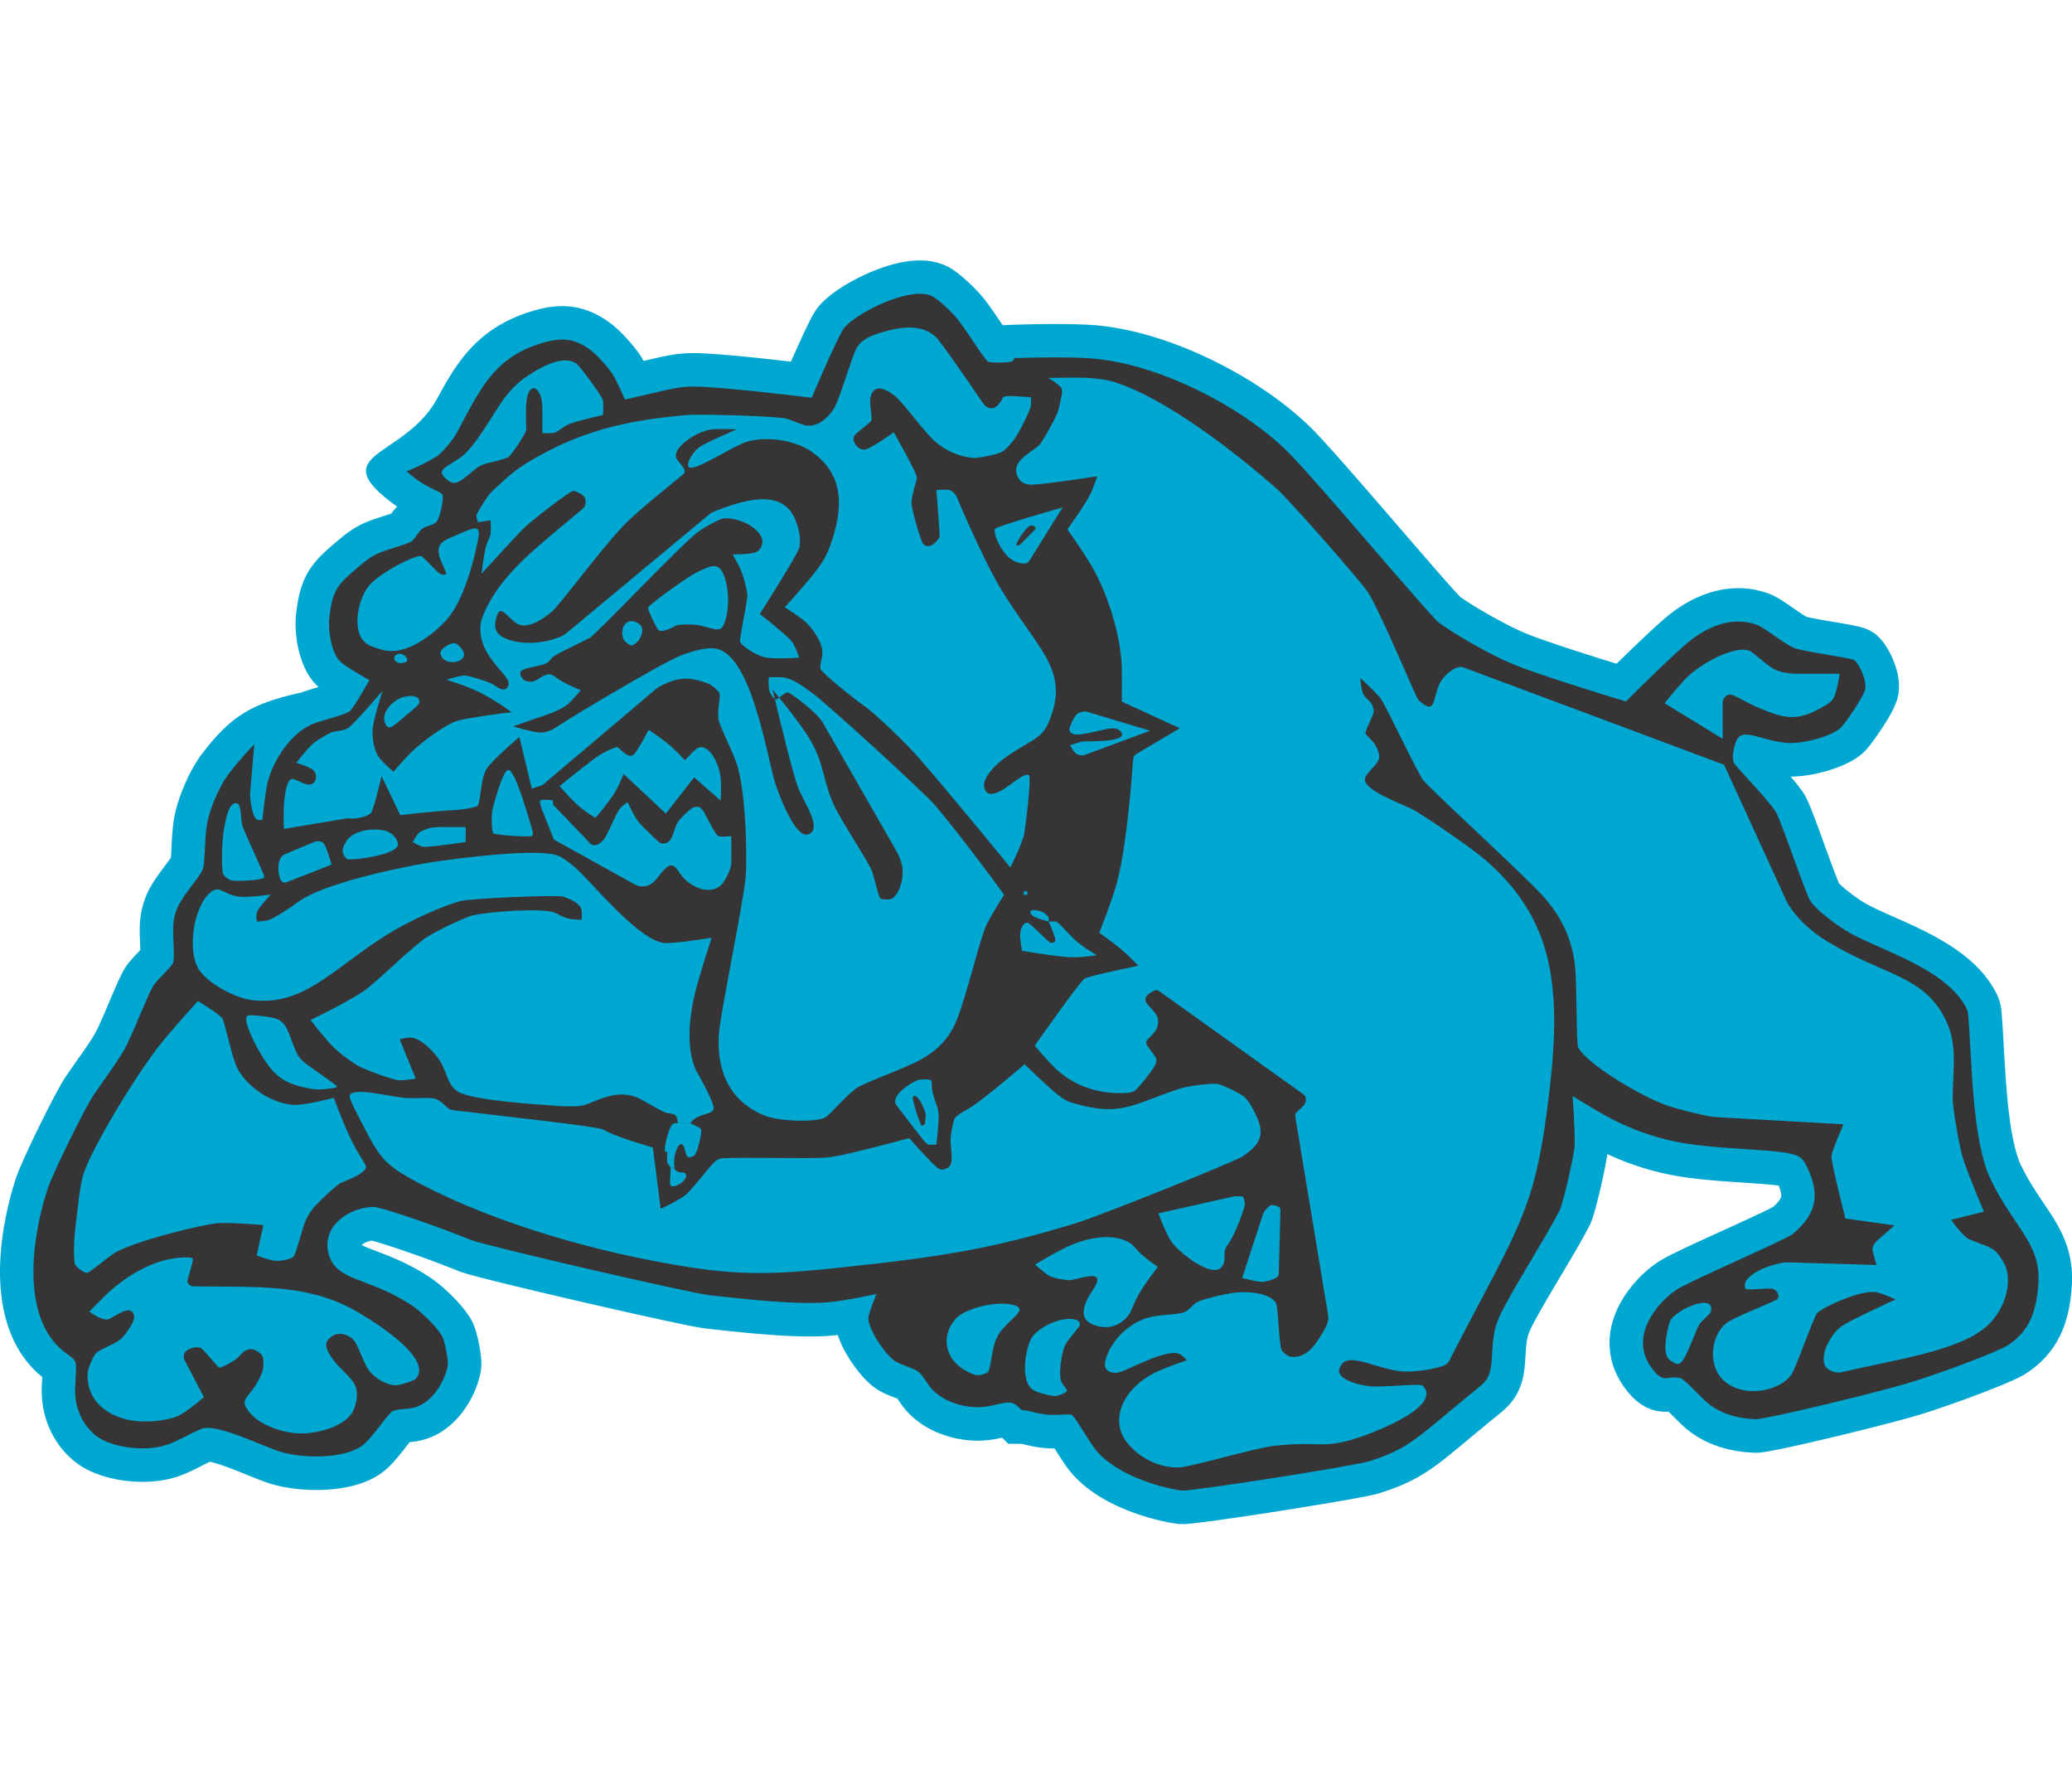 <?xml version="1.0" encoding="UTF-8"?>
<!DOCTYPE svg PUBLIC "-//W3C//DTD SVG 1.1//EN" "http://www.w3.org/Graphics/SVG/1.1/DTD/svg11.dtd">
<!-- Creator: CorelDRAW -->
<svg xmlns="http://www.w3.org/2000/svg" xml:space="preserve" width="7.848in" height="6.757in" version="1.1" style="shape-rendering:geometricPrecision; text-rendering:geometricPrecision; image-rendering:optimizeQuality; fill-rule:evenodd; clip-rule:evenodd"
viewBox="0 0 7847.73 4785.31"
 xmlns:xlink="http://www.w3.org/1999/xlink"
 xmlns:xodm="http://www.corel.com/coreldraw/odm/2003">
 <defs>
  <style type="text/css">
   <![CDATA[
    .fil1 {fill:#373435}
    .fil0 {fill:#00A7D1}
   ]]>
  </style>
 </defs>
 <g id="Layer_x0020_1">
  <g id="_2008639935120">
   <path class="fil0" d="M2945.78 377.88l-17.52 -1.94 -18.02 -1.97 -18.34 -1.96 -18.58 -1.96 -18.74 -1.93 -18.81 -1.91 -18.75 -1.84 -18.63 -1.79 -18.43 -1.7 -18.14 -1.62 -17.71 -1.5 -17.25 -1.39 -16.68 -1.24 -16.08 -1.11 -15.41 -0.93 -14.68 -0.75 -13.94 -0.55 -13.17 -0.33 -10.06 -0.07 -9.72 0.06 -9.71 0.23 -9.69 0.41 -9.67 0.62 -9.68 0.82 -9.57 1.03 -9.6 1.21 -9.6 1.42 -9.52 1.57 -9.55 1.73 -9.73 1.87 -9.97 2.05 -10.24 2.17 -10.65 2.34 -11.25 2.51 -10.82 2.46 -11.26 2.57 -11.6 2.67 -7.49 1.72 -3.34 -6.12 -5.84 -9.77 -6.62 -9.97 -6.64 -9.3 -6.83 -9.04 -7.04 -8.9 -7.28 -8.82 -7.44 -8.73 -7.63 -8.64 -7.78 -8.54 -7.94 -8.44 -8 -8.22 -8.1 -8 -8.27 -7.85 -8.54 -7.69 -9.01 -7.62 -8.99 -6.98 -9.06 -6.51 -8.46 -5.78 -8.55 -5.52 -8.78 -5.37 -9.09 -5.18 -9.23 -4.89 -9.41 -4.6 -9.73 -4.36 -9.99 -4.04 -10.13 -3.67 -10.33 -3.3 -10.54 -2.93 -10.62 -2.49 -10.74 -2.08 -10.77 -1.64 -10.89 -1.23 -10.79 -0.78 -10.7 -0.39 -10.71 0.02 -10.61 0.38 -10.44 0.74 -10.35 1.05 -10.22 1.36 -10.17 1.62 -10.04 1.91 -9.85 2.1 -9.86 2.33 -9.86 2.55 -9.8 2.74 -9.74 2.9 -9.72 3.07 -10.45 3.45 -18.77 6.72 -18.75 7.45 -18.16 7.99 -17.65 8.54 -17.1 9.11 -16.52 9.62 -15.9 10.12 -15.39 10.63 -14.82 11.15 -14.12 11.5 -13.53 11.89 -12.98 12.27 -12.39 12.58 -11.78 12.8 -11.24 13.01 -10.8 13.27 -10.29 13.44 -9.83 13.52 -9.43 13.63 -9.09 13.76 -8.76 13.84 -8.48 13.87 -8.26 13.99 -8.1 14.09 -7.93 14.17 -7.8 14.19 -7.73 14.28c-124.46,232.4 -441.86,203.47 -153.1,411.51l-8.27 8.63 -10.07 12.49 -3.82 5.21 -3.92 1.31 -8.59 2.79 -9.33 3.01 -9.92 3.18 -10.42 3.38 -10.79 3.56 -11.03 3.77 -11.2 3.98 -11.34 4.26 -11.75 4.72 -9.05 4.02 -8.73 4.22 -8.3 4.35 -8.08 4.52 -7.68 4.62 -7.29 4.63 -6.99 4.68 -6.75 4.71 -6.35 4.65 -6.01 4.54 -5.78 4.51 -5.53 4.4 -5.32 4.34 -5.06 4.18 -4.9 4.11 -4.82 4.04 -7.64 6.47 -7.41 6.3 -7.22 6.22 -7.14 6.21 -7.01 6.24 -6.83 6.2 -6.77 6.32 -6.8 6.56 -6.74 6.78 -6.61 6.94 -6.52 7.21 -6.55 7.66 -6.35 7.95 -6.17 8.23 -6 8.67 -5.81 9.08 -5.49 9.41 -5.06 9.5 -4.66 9.64 -4.36 9.95 -3.92 10.02 -3.52 9.94 -3.16 10.02 -2.86 10.06 -2.54 10.1 -2.26 10 -2.03 10.07 -1.85 10.17 -1.67 10.26 -1.54 10.4 -1.42 10.62 -1.44 11.61 -0.72 7.05 -0.57 7.47 -0.4 7.53 -0.23 7.53 -0.07 7.59 0.08 7.58 0.21 7.56 0.35 7.74 0.51 7.86 0.63 7.79 0.78 7.95 0.93 8.08 1.09 8.13 1.24 8.16c6.82,39.89 17.95,77.3 36.89,113.2l5.41 9.29 6.08 9.44 6.78 9.45 7.61 9.46 9.5 10.46 8.77 8.09 -10.16 3.02 -10.05 3.02 -9.97 3.04 -9.8 3.06 -11 3.54 -14.01 5.09c-184.47,41.06 -265.64,84.43 -381.58,239.34l-4.65 6.53 -4.46 6.54 -4.32 6.61 -4.26 6.75 -4.08 6.76 -3.98 6.76 -3.91 6.91 -3.89 7.06 -3.77 7.12 -3.65 7.07 -3.6 7.2 -3.54 7.26 -3.45 7.31 -3.39 7.37 -3.28 7.37 -3.25 7.49 -3.17 7.58 -3.05 7.48 -2.98 7.56 -2.92 7.64 -2.79 7.61 -2.67 7.49 -2.61 7.62 -2.53 7.69 -2.43 7.75 -2.29 7.66 -2.13 7.55 -2.07 7.73 -1.94 7.8 -1.8 7.75 -1.64 7.79 -1.5 7.89 -1.36 8.12 -1.17 7.77 -1.03 7.68 -0.93 7.65 -0.82 7.57 -0.74 7.47 -0.65 7.4 -0.6 7.35 -0.52 7.23 -0.48 7.06 -0.43 6.99 -0.41 6.86 -0.36 6.78 -0.34 6.61 -0.31 6.33 -0.31 6.19 -0.31 6.13 -0.28 5.72 -0.29 5.4 -0.29 5.21 -0.3 4.88 -0.31 4.51 -0.3 4.01 -0.08 0.89 -1.92 2.74 -5.02 6.88 -5.86 7.9 -6.54 8.7 -7.05 9.41 -7.38 9.9 -7.65 10.44 -7.86 10.99 -7.91 11.47 -7.87 11.94 -7.81 12.61 -7.51 13.16 -4.38 8.45 -3.85 8.01 -3.63 8.17 -3.4 8.31 -3.07 8.19 -2.86 8.26 -2.63 8.38 -2.4 8.39 -2.18 8.51 -1.95 8.51 -1.72 8.57 -1.51 8.69 -1.25 8.68 -1.04 8.79 -0.78 8.92 -0.53 8.94 -0.36 12.77 -0.08 12.36 0.15 12.1 0.28 11.79 0.4 11.45 0.43 10.95 0.45 10.42 0.41 9.81 0.22 5.79 -0.26 0.27 -5.39 5.62 -5.81 6.1 -6.18 6.53 -6.44 6.97 -6.62 7.32 -6.82 7.8 -8.24 9.84 -6.23 8.42 -5.47 8.33 -4.47 7.49 -3.99 7.14 -3.66 6.96 -3.49 6.9 -3.39 6.97 -3.42 7.19 -3.42 7.4 -3.4 7.49 -3.45 7.72 -3.51 7.94 -3.52 8.08 -3.53 8.16 -3.6 8.37 -3.67 8.56 -3.67 8.65 -3.67 8.65 -3.68 8.67 -3.72 8.73 -3.72 8.77 -3.71 8.68 -3.68 8.58 -3.69 8.52 -3.66 8.42 -3.58 8.16 -3.54 7.99 -3.52 7.84 -3.4 7.49 -3.3 7.13 -3.21 6.82 -2.99 6.21 -1.45 2.92 -1.54 2.94 -1.77 3.27 -2.03 3.61 -2.3 3.99 -2.43 4.09 -2.64 4.34 -2.96 4.76 -3.07 4.88 -3.19 4.95 -3.37 5.17 -3.53 5.33 -3.66 5.48 -3.74 5.54 -3.87 5.68 -4.05 5.88 -4.12 5.98 -4.13 5.94 -4.2 6.02 -4.32 6.16 -4.36 6.22 -4.37 6.21 -4.42 6.26 -4.49 6.36 -4.52 6.43 -4.49 6.39 -4.47 6.38 -4.51 6.43 -4.48 6.44 -4.49 6.46 -4.42 6.43 -5.01 7.29 -5.12 7.84 -5.43 8.76 -5.45 9.19 -5.59 9.72 -5.78 10.31 -6 10.9 -6.2 11.48 -6.45 12.08 -6.63 12.63 -6.77 13.01 -6.9 13.43 -7.04 13.79 -7.12 14.1 -7.16 14.28 -7.15 14.41 -7.18 14.55 -7.13 14.61 -7.02 14.48 -6.92 14.41 -6.82 14.3 -6.59 14 -6.4 13.68 -6.19 13.39 -5.93 12.99 -5.63 12.53 -5.31 12 -4.96 11.43 -4.66 10.96 -4.27 10.4 -3.92 9.87 -3.66 9.74 -3.2 9.22 -6.22 19.61 -5.92 19.72 -5.73 20.4 -5.53 21.01 -5.28 21.58 -5.01 22.1 -4.69 22.61 -4.35 23.08 -3.95 23.48 -3.51 23.81 -3.05 24.19 -2.54 24.51 -1.96 24.75 -1.36 24.97 -0.69 25.17 0.02 25.34 0.81 25.49 1.64 25.53 2.55 25.6 3.53 25.65 4.61 25.67 5.76 25.59 7.02 25.46 8.37 25.32 9.87 25.09 11.41 24.71 13.12 24.27 14.88 23.65 16.75 22.88 18.65 21.91 20.55 20.7 20.45 17.63 -0.19 3.3 -0.42 7.42 -0.43 7.56 -0.41 7.65 -0.42 8.48 -0.31 10.46 -0.03 11.05 0.32 10.95 0.61 10.85 0.94 10.84 1.24 10.69 1.56 10.62 1.87 10.56 2.18 10.42 2.46 10.26 2.77 10.15 3.04 10.01 3.34 9.91 3.61 9.72 3.87 9.53 4.16 9.44 4.44 9.27 4.66 9.05 4.95 8.94 5.19 8.73 5.43 8.53 5.64 8.3 5.89 8.13 6.13 7.96 6.36 7.74 6.57 7.52 6.78 7.31 7 7.09 7.15 6.81 7.37 6.62 7.64 6.43 8.33 6.58 9.83 7.12 10.57 6.88 10.69 6.29 10.65 5.68 10.74 5.22 10.86 4.8 10.93 4.43 10.97 4.06 11.11 3.75 11.26 3.46 11.38 3.18 11.44 2.88 11.56 2.62 11.71 2.35 11.83 2.1 11.87 1.81 11.97 1.56 12.11 1.29 12.23 1.03 12.23 0.73 12.36 0.46 12.44 0.15 12.51 -0.15 12.56 -0.49 12.56 -0.8 12.67 -1.16 12.78 -1.54 12.75 -1.93 12.79 -2.33 12.9 -2.81 12.87 -3.28 13.06 -3.86 14.39 -4.91 14.02 -5.43 13.27 -5.62 12.63 -5.72 12.1 -5.73 11.57 -5.68 11.05 -5.53 10.32 -5.25 9.55 -4.84 8.71 -4.37 7.65 -3.75 2.01 -0.95 4.84 1.04 6.25 1.54 7.08 1.92 7.76 2.27 8.32 2.6 8.78 2.88 9.14 3.14 9.5 3.39 9.79 3.58 9.9 3.72 10.09 3.88 10.22 3.99 10.26 4.06 10.3 4.11 10.23 4.12 10.2 4.12 10.12 4.08 9.93 3.98 9.86 3.93 9.7 3.82 9.59 3.71 9.43 3.55 9.31 3.39 9.36 3.25 9.52 3.1 9.49 2.82 11.9 3.16 12.03 2.86 12.18 2.58 12.26 2.31 12.48 2.08 12.66 1.82 12.77 1.59 12.91 1.35 13.08 1.12 13.21 0.87 13.32 0.63 13.41 0.36 13.5 0.11 13.59 -0.16 13.71 -0.43 13.68 -0.74 13.71 -1.02 13.81 -1.36 13.82 -1.69 13.8 -2.06 13.87 -2.43 13.9 -2.88 13.85 -3.3 13.82 -3.8 13.89 -4.35 13.94 -4.99 13.89 -5.65 13.87 -6.43 13.89 -7.33 13.86 -8.36 13.74 -9.51 13.22 -10.58 12.55 -11.56 11.23 -11.51 10.28 -11.34 9.71 -11.3 9.32 -11.24 8.98 -11.15 8.63 -10.9 8.12 -10.38 7.63 -9.75 3.8 -4.86 1.55 -0.14 7.49 -0.81 8.33 -1.06 9.17 -1.41 9.93 -1.86 10.89 -2.49 12.91 -3.61 13.07 -4.49 12.55 -5.11 11.94 -5.63 11.43 -6.1 10.97 -6.59 10.47 -6.96 9.81 -7.19 9.4 -7.48 9.03 -7.85 8.5 -7.96 8.05 -8.13 7.69 -8.33 7.34 -8.52 6.96 -8.62 6.51 -8.63 6.22 -8.74 5.93 -8.91 5.65 -9.01 5.32 -9.06 5.01 -9.08 4.77 -9.24 4.47 -9.25 4.14 -9.21 3.89 -9.27 3.64 -9.37 3.4 -9.48 3.09 -9.48 2.83 -9.54 2.56 -9.69 2.27 -9.72 2.78 -13.91 1.65 -16.52 -0.06 -15.24 -0.75 -12.29 -1.14 -11.21 -1.39 -10.86 -1.65 -10.92 -1.85 -10.83 -2.04 -10.87 -2.23 -10.89 -2.41 -10.82 -2.59 -10.71 -2.83 -10.65 -3.17 -10.79 -3.78 -11.35 -5.2 -13.3 -7.14 -14.37 -9.17 -14.66 -8.22 -11.82 -8.47 -11.21 -8.77 -10.85 -9.01 -10.53 -9.32 -10.39 -9.61 -10.23 -9.84 -10.04 -10.03 -9.84 -10.23 -9.65 -10.37 -9.39 -10.54 -9.14 -10.66 -8.83 -10.82 -8.51 -11.09 -8.21 -11.08 -7.62 -18.59 -11.89 -17.94 -10.84 -17.6 -10.02 -17.22 -9.27 -16.8 -8.54 -16.31 -7.86 -15.79 -7.24 -15.27 -6.68 -14.69 -6.14 -14.01 -5.65 -13.3 -5.22 -12.59 -4.83 -11.76 -4.46 -10.9 -4.15 -9.98 -3.84 -9.06 -3.59 -8 -3.3 -6.87 -3 -5.77 -2.7 -4.64 -2.36 -0.99 -0.55 0.48 -0.44 1.72 -1.42 2.09 -1.55 2.4 -1.62 2.59 -1.58 2.81 -1.54 3.1 -1.52 3.19 -1.4 3.23 -1.26 3.34 -1.14 3.35 -0.99 3.35 -0.84 3.19 -0.65 3.07 -0.48 0.37 -0.05 1.19 0.3 5.98 1.59 7.1 1.98 8 2.32 8.94 2.67 9.68 2.96 10.38 3.25 11.01 3.51 11.54 3.74 12.05 3.96 12.52 4.17 12.86 4.34 13.21 4.51 13.5 4.66 13.73 4.8 13.89 4.89 14.04 5 14.13 5.08 14.16 5.15 14.1 5.16 14.04 5.22 13.94 5.22 13.78 5.22 13.53 5.18 13.26 5.15 12.95 5.09 12.58 5.01 15.1 6.09 12.4 4.37 14.95 4.55 16.77 4.73 19.41 5.22 22.23 5.81 24.94 6.36 27.46 6.89 29.76 7.36 31.86 7.8 33.71 8.16 35.29 8.47 36.63 8.73 37.74 8.93 38.56 9.06 39.14 9.14 39.45 9.15 39.53 9.12 39.33 9.01 38.91 8.87 38.18 8.63 37.23 8.36 36.02 8.03 34.55 7.63 32.82 7.17 30.88 6.67 28.68 6.1 26.27 5.48 23.65 4.81 20.92 4.11 18.19 3.38 15.97 2.71 12.89 1.76 12.96 1.4 11.76 1.28 12.44 1.37 13.05 1.43 13.63 1.49 14.19 1.53 14.68 1.57 15.08 1.57 15.47 1.59 15.9 1.59 16.21 1.57 16.46 1.54 16.69 1.5 16.93 1.45 17.12 1.39 17.19 1.31 17.27 1.23 17.36 1.14 17.42 1.03 17.35 0.89 17.33 0.77 17.28 0.61 17.19 0.45 17.02 0.26 16.85 0.08 16.71 -0.13 16.56 -0.35 16.34 -0.62 16.15 -0.88 15.94 -1.19 15.77 -1.53 7.33 -0.9 0.94 3.03 3.7 10.43 3.98 10.06 4.19 9.7 4.39 9.4 4.57 9.2 4.79 9.09 4.94 8.87 5.07 8.7 5.25 8.61 5.4 8.49 5.51 8.32 5.65 8.2 5.75 8.05 5.87 7.89 5.99 7.74 6.14 7.64 6.26 7.44 6.44 7.34 6.66 7.21 6.88 7.07 7.17 6.95 7.64 6.93 8.27 6.91 9.18 6.97 9.99 6.72 11.25 6.61 10.47 5.45 9.67 4.57 9.02 3.92 8.34 3.41 7.63 2.97 6.87 2.6 6.08 2.28 5.27 2.01 0.62 0.24 0.99 1.47 5.05 7.62 6.56 9.63 8.12 11.17 7.72 9.66 8.1 9.27 8.46 8.88 8.67 8.36 8.88 7.9 9.08 7.47 9.34 7.12 9.5 6.7 9.63 6.31 9.8 5.95 9.88 5.57 10 5.22 10.2 4.93 10.29 4.58 10.35 4.24 10.42 3.92 10.53 3.61 10.62 3.31 10.74 3.03 10.78 2.7 10.87 2.41 10.96 2.11 10.98 1.8 11.01 1.48 11.12 1.19 11.2 0.86 11.21 0.55 11.21 0.21 11.31 -0.1 11.38 -0.46 11.38 -0.81 11.56 -1.19 13.79 -1.91 12.98 -2.28 11.77 -2.39 9.89 -2.24 23.62 23.22 49.69 0 4.62 1.11 5.37 1.27 5.95 1.38 6.33 1.41 6.51 1.42 6.82 1.42 7.03 1.41 7.26 1.38 7.54 1.34 8.42 1.36 13.52 1.79 13.88 1.27 13.14 0.73 12.24 0.3 6.91 -0 4.16 6.6 6.5 10.27 6.79 10.6 7.06 10.88 7.4 11.13 7.68 11.23 8.5 11.98 10.19 13.34 11.46 13.48 11.91 12.74 12.27 11.97 12.59 11.32 12.92 10.72 13.13 10.12 13.3 9.54 13.45 9.04 13.67 8.59 13.77 8.13 13.84 7.68 13.89 7.28 14 6.92 14.02 6.55 13.93 6.15 13.94 5.85 13.97 5.54 13.87 5.22 13.77 4.89 13.68 4.62 13.55 4.31 13.42 4.04 13.19 3.74 13.01 3.49 12.85 3.21 12.6 2.97 12.34 2.68 12.07 2.45 11.88 2.2 11.6 1.95 17.71 2.64 17.58 0.49 15.28 -0.86 14.1 -1.26 15.58 -1.66 17.55 -2.07 19.63 -2.47 21.63 -2.85 23.48 -3.2 25.14 -3.51 26.66 -3.81 27.96 -4.07 29.05 -4.3 29.95 -4.49 30.68 -4.66 31.15 -4.8 31.43 -4.89 31.5 -4.96 31.36 -4.99 31.05 -4.99 30.51 -4.97 29.74 -4.89 28.8 -4.81 27.67 -4.68 26.3 -4.54 24.73 -4.34 23.03 -4.13 21.16 -3.9 19.1 -3.66 17.04 -3.4 15.16 -3.23 13.89 -3.26 12.11 -3.35 17.56 -5.67 15.25 -5.17 14.81 -5.27 14.45 -5.45 14.04 -5.6 13.76 -5.82 13.5 -6.06 13.2 -6.3 12.97 -6.58 12.74 -6.86 12.47 -7.1 12.28 -7.38 12.06 -7.62 11.88 -7.86 11.77 -8.12 11.67 -8.36 11.66 -8.62 11.71 -8.93 11.77 -9.18 11.96 -9.51 12.19 -9.85 12.55 -10.26 12.95 -10.68 13.42 -11.14 13.99 -11.63 14.64 -12.19 15.34 -12.77 16.11 -13.38 16.97 -14.04 17.89 -14.73 18.86 -15.44 20.08 -16.33 5.02 -4.08 4.58 -3.76 4.43 -3.68 4.29 -3.69 4.22 -3.72 4.15 -3.78 3.89 -3.64 5.47 -5.16 8.26 -8.34 8.81 -10.12 8.08 -10.55 7.33 -10.95 6.43 -11.02 5.65 -11.11 4.81 -10.96 4.1 -10.79 3.46 -10.63 2.83 -10.2 2.32 -9.79 1.91 -9.52 1.55 -9.14 1.25 -8.75 1.01 -8.41 0.84 -8.18 0.67 -7.78 0.57 -7.47 0.49 -7.31 0.45 -7.09 0.4 -6.83 0.41 -6.61 0.41 -6.45 0.44 -6.38 0.47 -6.24 0.52 -6.05 0.58 -5.95 0.66 -5.95 0.73 -5.83 0.82 -5.71 0.92 -5.72 1 -5.49 0.59 -2.87 0.61 -2.53 0.72 -2.7 0.88 -2.95 0.98 -3.03 1.13 -3.2 1.26 -3.36 1.44 -3.58 1.61 -3.81 1.71 -3.85 1.88 -4.07 2.07 -4.32 2.22 -4.49 2.36 -4.65 2.47 -4.76 2.63 -4.97 5.45 -10.15 5.62 -10.32 5.81 -10.52 5.99 -10.72 6.18 -10.92 6.34 -11.11 6.45 -11.22 6.6 -11.37 6.71 -11.5 6.81 -11.62 6.88 -11.68 6.97 -11.76 7.02 -11.85 7.05 -11.87 7.09 -11.91 7.13 -11.97 7.11 -11.95 7.1 -11.96 7.08 -11.93 7.07 -11.95 6.99 -11.88 6.94 -11.82 6.89 -11.81 6.81 -11.75 6.68 -11.62 6.58 -11.54 6.47 -11.47 6.35 -11.39 6.22 -11.3 6.05 -11.17 5.9 -11.05 6.91 -13.2 4.14 -8.94 3.66 -9.19 2.94 -8.22 2.64 -7.99 2.53 -8.12 2.48 -8.35 2.48 -8.67 2.51 -9.09 2.53 -9.44 2.54 -9.77 2.54 -9.99 2.57 -10.27 2.57 -10.53 2.56 -10.69 2.53 -10.76 2.52 -10.88 2.47 -10.93 2.41 -10.86 2.33 -10.76 2.26 -10.66 2.18 -10.48 2.07 -10.24 1.96 -9.97 1.86 -9.75 1.71 -9.42 1.58 -9.08 1.41 -8.66 1.26 -8.34 4.35 2.03 11.27 5.11 11.36 4.98 11.33 4.82 11.34 4.67 11.4 4.54 11.45 4.41 11.48 4.27 11.43 4.08 11.41 3.96 11.53 3.84 11.59 3.72 11.57 3.54 11.57 3.41 11.67 3.28 11.64 3.13 11.6 2.97 11.68 2.88 11.78 2.73 11.75 2.6 11.76 2.45 11.79 2.33 11.82 2.18 11.88 2.07 11.93 1.92 13.7 2.07 14.03 1.95 14.15 1.81 14.26 1.69 14.38 1.59 14.46 1.48 14.51 1.39 14.54 1.3 14.51 1.24 14.53 1.17 14.45 1.12 14.37 1.06 14.27 1.02 14.14 0.98 13.94 0.95 13.68 0.91 13.41 0.91 13.18 0.88 12.87 0.88 12.45 0.87 12.05 0.88 11.67 0.88 11.12 0.88 10.5 0.89 9.91 0.92 9.29 0.93 8.56 0.94 7.66 0.92 6.15 0.84 0.21 0.49 2.32 5.89 1.9 5.32 1.54 4.86 1.23 4.4 0.92 3.9 0.65 3.35 0.42 2.87 0.26 2.51 0.11 2.12 0.01 1.66 -0.07 1.41 -0.12 1.29 -0.16 1.09 -0.2 0.93 -0.26 0.97 -0.37 1.16 -0.45 1.21 -0.63 1.44 -0.84 1.7 -1.08 1.95 -1.39 2.24 -1.71 2.53 -2.12 2.87 -2.54 3.2 -2.98 3.46 -3.43 3.74 -3.91 4 -4.38 4.23 -4.38 4 -0.43 0.24 -6.53 3.44 -8.81 4.46 -10.59 5.22 -12.11 5.85 -13.44 6.4 -14.63 6.88 -15.61 7.27 -16.48 7.62 -17.2 7.92 -17.81 8.16 -18.28 8.35 -18.61 8.49 -18.86 8.59 -18.98 8.65 -18.93 8.64 -18.82 8.6 -18.57 8.52 -18.23 8.4 -17.72 8.21 -17.16 8 -16.49 7.76 -15.73 7.49 -14.82 7.16 -13.92 6.84 -13.01 6.55 -12.12 6.3 -11.36 6.15 -11.15 6.45 -10.19 6.49 -7.56 5.29 -6.05 4.37 -6.01 4.48 -5.88 4.53 -5.89 4.68 -5.78 4.77 -5.69 4.85 -5.63 4.96 -5.5 5.01 -5.37 5.06 -5.35 5.2 -5.34 5.37 -5.11 5.33 -5.01 5.4 -5 5.56 -5.06 5.81 -8.08 9.71 -7.92 10.04 -7.72 10.33 -7.44 10.59 -7.14 10.84 -6.82 11.1 -6.51 11.4 -6.13 11.67 -5.76 11.96 -5.34 12.27 -4.92 12.6 -4.41 12.87 -3.91 13.19 -3.36 13.53 -2.77 13.84 -2.09 13.98 -1.44 14.24 -0.72 14.52 0.04 14.63 0.83 14.72 1.61 14.79 2.46 14.8 3.28 14.77 4.09 14.52 4.86 14.37 5.71 14.21 6.45 13.91 7.17 13.54 7.85 13.22 8.55 12.88 9.16 12.5 10.09 12.5 12.55 14.04 14.43 13.87 16.89 13.38 19.88 12.15 22.5 9.73 23.47 6.12 21.73 2.42 17.59 -0.15 2.14 -0.18 2.22 2.17 6.39 6.3 13.44 13.37 7.07 7.04 7.07 6.99 7.13 6.99 7.56 7.27 7.77 7.2 8.58 7.41 8.71 7.05 8.8 6.65 8.89 6.32 9.02 5.98 9.07 5.64 9.05 5.25 9.06 4.96 9.17 4.67 9.21 4.39 9.17 4.07 9.07 3.77 9.09 3.51 9.11 3.29 8.95 2.98 8.87 2.76 8.91 2.55 8.89 2.36 8.75 2.12 8.59 1.92 8.59 1.74 8.59 1.59 8.39 1.37 8.2 1.22 8.21 1.07 8.12 0.93 7.99 0.78 7.8 0.65 7.67 0.52 7.64 0.41 11.77 0.44 14.21 -0.59 13.48 -1.58 12.17 -1.85 12.77 -2.22 13.89 -2.59 15.24 -3 16.53 -3.39 17.77 -3.76 18.96 -4.09 20.08 -4.42 21.05 -4.71 21.94 -4.98 22.67 -5.22 23.31 -5.42 23.8 -5.6 24.18 -5.74 24.45 -5.86 24.61 -5.95 24.61 -6.01 24.49 -6.04 24.25 -6.04 23.89 -6.02 23.41 -5.94 22.8 -5.88 22.06 -5.73 21.24 -5.61 20.28 -5.44 19.23 -5.25 18.04 -5.03 16.83 -4.81 15.56 -4.58 13.93 -4.28 13.49 -4.27 13.58 -4.38 13.8 -4.53 14.02 -4.67 14.17 -4.79 14.31 -4.9 14.42 -4.99 14.47 -5.08 14.48 -5.13 14.47 -5.19 14.44 -5.22 14.35 -5.26 14.2 -5.24 14.04 -5.25 13.85 -5.22 13.61 -5.19 13.32 -5.12 13.02 -5.07 12.7 -5.01 12.31 -4.92 11.88 -4.8 11.47 -4.71 10.99 -4.59 10.5 -4.46 9.99 -4.34 9.51 -4.23 9.07 -4.14 8.61 -4.07 8.3 -4.08 8.26 -4.29 8.61 -4.81 8.37 -5.18 10.48 -7.13 9.36 -6.75 9.24 -7.05 9.06 -7.36 8.78 -7.59 8.58 -7.89 8.39 -8.24 8.16 -8.56 7.87 -8.85 7.56 -9.12 7.24 -9.38 6.92 -9.63 6.61 -9.93 6.27 -10.19 5.89 -10.35 5.54 -10.55 5.15 -10.69 4.81 -10.86 4.45 -10.99 4.11 -11.1 3.78 -11.21 3.48 -11.35 3.16 -11.43 2.89 -11.56 2.59 -11.62 2.34 -11.69 2.1 -11.84 1.88 -12 1.65 -12.1 1.44 -12.15 1.24 -12.31 1.15 -13.42 1.07 -18.97 0.26 -19.47 -0.63 -19.17 -1.49 -18.88 -2.38 -18.47 -3.18 -17.99 -3.98 -17.55 -4.74 -17.1 -5.39 -16.47 -5.93 -15.83 -6.43 -15.21 -6.8 -14.63 -7.13 -14.07 -7.35 -13.52 -7.49 -12.99 -7.63 -12.62 -7.75 -12.29 -7.74 -11.94 -7.74 -11.69 -7.75 -11.58 -7.74 -11.49 -7.71 -11.47 -7.69 -11.52 -7.68 -11.67 -7.68 -11.87 -7.62 -12.08 -7.58 -12.35 -7.58 -12.79 -7.58 -13.22 -7.52 -13.68 -7.51 -14.27 -7.09 -14.15 -4.44 -9.61 -4.08 -10.04 -4.13 -11.37 -4.07 -12.57 -3.97 -13.66 -3.82 -14.67 -3.66 -15.57 -3.48 -16.44 -3.3 -17.18 -3.09 -17.81 -2.89 -18.41 -2.7 -18.97 -2.52 -19.43 -2.34 -19.81 -2.16 -20.13 -2.01 -20.45 -1.87 -20.65 -1.72 -20.8 -1.61 -20.87 -1.49 -20.94 -1.4 -20.93 -1.31 -20.88 -1.25 -20.77 -1.19 -20.61 -1.16 -20.42 -1.14 -20.15 -1.13 -19.82 -1.13 -19.54 -1.17 -19.16 -1.21 -18.74 -1.28 -18.31 -1.38 -18.15 -0.79 -8.87 -1.24 -10.42 -2.18 -12.5 -3.58 -14.18 -4.85 -13.82 -5.09 -11.62 -4.68 -9.26 -5.17 -9.59 -11.88 -19.78 -13.8 -19.93 -14.76 -18.71 -15.52 -17.57 -16.19 -16.48 -16.68 -15.47 -17.13 -14.56 -17.5 -13.74 -17.8 -12.97 -17.99 -12.27 -18.15 -11.63 -18.28 -11.07 -18.37 -10.55 -18.34 -10.06 -18.29 -9.6 -18.25 -9.24 -18.12 -8.85 -17.87 -8.48 -17.61 -8.17 -17.31 -7.88 -16.95 -7.61 -16.51 -7.35 -15.95 -7.07 -15.39 -6.86 -14.77 -6.62 -13.96 -6.37 -13.15 -6.14 -12.24 -5.89 -11.18 -5.58 -9.99 -5.25 -8.69 -4.84 -7.9 -4.72 -6.22 -3.94 -7.14 -4.68 -7.52 -5.09 -7.79 -5.45 -7.96 -5.72 -7.91 -5.87 -7.79 -5.94 -7.64 -6.05 -7.33 -5.96 -6.78 -5.74 -6.24 -5.49 -5.53 -5.11 -4.63 -4.5 -1.76 -1.82 -2.56 -6.09 -3.28 -8.1 -3.72 -9.43 -4.08 -10.57 -4.39 -11.54 -4.62 -12.3 -4.82 -12.97 -5.01 -13.61 -5.51 -15 -10.25 -28.14 -5.39 -14.86 -5.44 -14.95 -5.41 -14.87 -5.38 -14.72 -5.33 -14.55 -5.26 -14.24 -5.13 -13.82 -5.02 -13.36 -4.88 -12.86 -4.75 -12.27 -4.57 -11.57 -4.42 -10.9 -4.33 -10.35 -4.37 -9.92 -4.68 -9.99 -5.77 -11.09 -6.98 -11.41 -8.22 -11.36 -6.24 -8.32 -6.39 -8.26 -6.56 -8.25 -6.65 -8.16 -6.7 -8.06 -6.78 -8.01 -0.16 -0.19 4.29 0 10.23 -0.27 10.21 -0.55 10.19 -0.8 10.03 -1.02 9.95 -1.22 9.97 -1.43 9.9 -1.6 9.85 -1.79 9.85 -1.96 9.83 -2.15 9.71 -2.3 9.61 -2.45 9.61 -2.61 9.56 -2.79 9.48 -2.94 9.4 -3.11 9.28 -3.25 9.25 -3.45 9.19 -3.65 9.11 -3.85 8.99 -4.06 8.98 -4.33 8.98 -4.63 8.98 -5.01 8.93 -5.37 9.08 -5.96 9.26 -6.69 11.99 -9.65 11.36 -11.48 8.86 -10.37 7.72 -9.7 7.89 -10.36 8.31 -11.3 8.68 -12.16 8.94 -12.88 9.08 -13.47 9.07 -13.89 8.93 -14.19 8.65 -14.36 8.32 -14.61 7.96 -15.15 7.65 -16.38 7.59 -19.83 6.04 -24.52 1.84 -23.94 -0.58 -19.4 -2.01 -17.4 -3.01 -15.97 -3.72 -14.79 -4.24 -13.86 -4.68 -13.09 -5.04 -12.53 -5.39 -11.98 -5.68 -11.48 -6.05 -11.14 -6.52 -10.93 -7.21 -10.86 -8.31 -11.2 -10.46 -12.13 -18.07 -17.2 -22.14 -13.09 -15.6 -6.34 -10.48 -3.38 -8.73 -2.41 -7.93 -1.93 -7.75 -1.75 -7.86 -1.64 -8.07 -1.61 -8.42 -1.59 -8.57 -1.57 -8.83 -1.58 -9.14 -1.6 -9.28 -1.59 -9.36 -1.6 -9.49 -1.61 -9.62 -1.64 -9.61 -1.62 -9.44 -1.61 -9.36 -1.61 -9.22 -1.61 -8.94 -1.58 -8.63 -1.57 -8.21 -1.52 -7.76 -1.5 -7.17 -1.42 -6.46 -1.36 -5.67 -1.24 -4.72 -1.11 -2.95 -0.75 -1.24 -0.66 -5.03 -2.93 -6.69 -4.18 -7.91 -5.15 -8.75 -5.88 -9.4 -6.44 -9.93 -6.87 -10.27 -7.1 -10.44 -7.17 -10.69 -7.2 -11.01 -7.21 -11.41 -7.1 -12.33 -7.14 -14.25 -7.31 -15.24 -6.39 -15.13 -4.97 -12.8 -3.66 -12.82 -3.12 -12.91 -2.62 -12.91 -2.08 -12.82 -1.57 -12.77 -1.06 -12.76 -0.58 -12.71 -0.08 -12.5 0.37 -12.38 0.83 -12.28 1.24 -12.18 1.68 -11.96 2.06 -11.77 2.43 -11.61 2.78 -11.44 3.13 -11.26 3.44 -11.04 3.74 -10.85 4.01 -10.73 4.31 -10.44 4.52 -10.31 4.78 -10.15 5.02 -9.93 5.22 -9.74 5.4 -9.55 5.58 -9.41 5.77 -9.28 5.97 -9.04 6.09 -8.88 6.22 -9.09 6.64 -8.26 6.36 -8.56 6.9 -8.75 7.31 -8.99 7.72 -9.33 8.17 -9.64 8.6 -9.92 8.97 -10.21 9.33 -10.48 9.67 -10.64 9.91 -10.79 10.12 -10.88 10.27 -10.92 10.37 -10.91 10.42 -10.84 10.39 -10.69 10.29 -10.51 10.16 -10.27 9.96 -9.98 9.71 -9.6 9.36 -9.18 8.98 -1.91 1.87 -4.77 -1.47 -14.18 -4.38 -14.97 -4.66 -15.7 -4.9 -16.25 -5.1 -16.77 -5.28 -17.23 -5.47 -17.53 -5.57 -17.68 -5.67 -17.79 -5.74 -17.84 -5.81 -17.75 -5.82 -17.5 -5.79 -17.21 -5.76 -16.86 -5.71 -16.35 -5.6 -15.69 -5.46 -14.94 -5.28 -14.11 -5.09 -13.11 -4.83 -11.93 -4.53 -10.64 -4.17 -9.35 -3.82 -6.3 -2.67 -6.74 -2.95 -7.11 -3.2 -7.51 -3.49 -7.85 -3.72 -8.1 -3.92 -8.31 -4.1 -8.58 -4.32 -8.75 -4.45 -8.81 -4.57 -8.95 -4.7 -9.08 -4.85 -9.11 -4.91 -9.07 -4.97 -9.12 -5.06 -9.18 -5.15 -9.08 -5.14 -8.89 -5.11 -8.84 -5.15 -8.76 -5.15 -8.55 -5.08 -8.29 -5.01 -8.13 -4.96 -7.91 -4.91 -7.63 -4.78 -7.24 -4.62 -6.9 -4.46 -6.56 -4.34 -6.11 -4.09 -5.62 -3.86 -4.67 -3.28 -0.65 -0.64 -6.61 -6.9 -9.38 -10.12 -11.59 -12.75 -13.44 -15 -15.09 -17.02 -16.6 -18.87 -17.94 -20.48 -19.08 -21.89 -20.13 -23.16 -21.02 -24.27 -23.34 -26.96 -43.78 -50.67 -23.26 -26.96 -23.51 -27.22 -23.61 -27.31 -23.58 -27.24 -23.41 -27.03 -23.14 -26.64 -22.7 -26.09 -22.18 -25.39 -21.52 -24.56 -20.75 -23.54 -19.81 -22.35 -18.79 -21.04 -17.68 -19.62 -16.48 -18.06 -15.19 -16.39 -13.92 -14.69 -12.83 -13.14 -18.94 -18.42 -19.86 -18.33 -20.63 -18.09 -21.37 -17.87 -22.05 -17.59 -22.69 -17.33 -23.35 -17.06 -23.97 -16.8 -24.56 -16.47 -25.07 -16.14 -25.58 -15.78 -26.05 -15.43 -26.54 -15.04 -26.92 -14.61 -27.29 -14.17 -27.68 -13.73 -28.01 -13.22 -28.27 -12.7 -28.55 -12.15 -28.75 -11.57 -28.97 -10.97 -29.14 -10.35 -29.28 -9.66 -29.42 -8.99 -29.52 -8.25 -29.55 -7.48 -29.6 -6.67 -29.65 -5.85 -29.65 -4.95 -29.62 -4.03 -29.59 -3.05 -28.62 -1.97 -12.21 -0.57 -11.41 -0.45 -11.51 -0.38 -11.59 -0.34 -11.72 -0.27 -11.69 -0.21 -11.63 -0.16 -11.69 -0.13 -11.62 -0.08 -11.49 -0.05 -11.36 0 -11.18 0.02 -11.01 0.05 -10.79 0.08 -10.49 0.11 -10.25 0.11 -9.9 0.15 -9.45 0.15 -9.07 0.16 -8.73 0.18 -8.13 0.18 -7.59 0.17 -7.13 0.17 -6.63 0.17 -5.95 0.17 -5.15 0.15 -4.49 0.13 -3.99 0.12 -3.11 0.1 -1.67 0.05 -7.86 0 -43.24 2.11 -2.51 -3.77 -7.95 -11.9 -8.34 -12.41 -8.73 -12.85 -9.07 -13.14 -9.4 -13.33 -9.71 -13.4 -10.3 -13.74 -6.95 -8.78 -7.52 -8.93 -7.69 -8.69 -7.9 -8.56 -8.06 -8.4 -8.24 -8.31 -8.36 -8.16 -8.47 -8.02 -8.5 -7.78 -8.54 -7.57 -8.63 -7.37 -8.69 -7.12 -8.88 -6.92 -9.35 -6.83 -10.18 -6.82 -13.22 -7.86 -20.8 -9.61 -22.16 -7.22 -21.33 -4.57 -20.48 -2.54 -19.69 -0.9 -18.95 0.38 -18.35 1.44 -17.95 2.31 -17.5 3.07 -17.17 3.69 -16.89 4.28 -16.67 4.78 -16.45 5.26 -16.2 5.66 -15.94 6.04 -15.76 6.38 -15.51 6.72 -15.15 6.96 -14.87 7.21 -14.57 7.44 -14.19 7.64 -13.83 7.81 -13.44 8 -13.07 8.19 -12.65 8.39 -12.17 8.54 -11.81 8.82 -11.55 9.25 -11.16 9.71 -11.02 10.52 -10.99 11.81 -10.64 13.24 -7.14 10.64 -5.41 8.95 -4.76 8.48 -4.59 8.56 -4.61 8.93 -4.7 9.35 -4.8 9.78 -4.94 10.23 -5.08 10.72 -5.16 11.01 -5.19 11.22 -5.31 11.53 -5.34 11.76 -5.33 11.79 -5.28 11.79 -5.28 11.78 -5.2 11.73 -5.08 11.49 -4.49 10.22 -0.73 -0.08 -15.64 -1.79 -16.36 -1.85 -16.99 -1.9z"/>
   <path class="fil1" d="M3870.68 4354.49l13.5 0 0 0c0,0 38.92,10.25 68.62,14.83 49.54,7.64 94.34,-3.67 106.47,2.94 12.83,6.98 50.03,75.84 84.91,124.05 69.96,96.71 236.88,148.86 330.91,162.08 31.46,4.42 654.05,-92.95 712.47,-111.43 154.75,-48.95 180.82,-90.86 402.95,-270.87 14.17,-11.48 16.91,-13.87 27.43,-23.85 43.25,-41.04 25.35,-106.51 42.34,-194.89 6.41,-33.36 20.78,-63.82 37.14,-94.54 60.95,-114.47 154.61,-259.03 209.35,-364.67 13.81,-26.65 57.41,-217.73 57.4,-251.56 -0.01,-77.42 -7.65,-181.86 -7.65,-181.86 0,0 60.96,37.94 108.95,65.37 105.68,60.4 212.07,97.19 324.16,114.81 129.21,20.31 319.56,21.89 388.31,37.14 40.31,8.94 50.09,17.57 67.53,54.02 51.34,107.3 29.95,178.53 -54.03,249.87 -27.78,23.6 -392.76,178.64 -442.34,212.73 -24.64,16.94 -45.64,35.74 -64.16,57.4 -66.85,78.23 -89.23,167.99 -20.26,249.87 40.38,47.93 50.21,14.97 100.22,27.01 12.92,3.11 59.7,53.34 92.25,84.42 55.68,53.16 132.46,68.97 192.47,70.91 35.01,1.13 468,-102.2 594.29,-141.82 132.81,-41.68 328.33,-116.59 361.29,-138.44 73.88,-48.97 105.95,-113.2 114.81,-227.58 12.15,-156.86 -87.58,-210.57 -178.96,-397.09 -71.53,-146.02 -71.99,-444.67 -86.17,-621.36 -1.45,-18.18 -2.6,-21.98 -11.46,-37.99 -82.6,-149.42 -340.38,-216.31 -452.76,-286.1 -44.07,-27.37 -106.38,-74.86 -131.69,-108.05 -18.73,-24.55 -114.66,-315.55 -135.07,-344.41 -48.43,-68.48 -155.12,-171.12 -158.7,-186.8 -2.69,-11.82 -2.37,-23.95 0,-38.76 17.48,-109.26 68.1,-49.58 194.15,-33.31 61.03,7.88 171.91,-21.77 211.04,-55.15 12.46,-10.63 90.13,-119.33 94.54,-150.6 4.9,-34.65 -24.69,-93.05 -40.52,-106.03 -12.19,-10 -192.66,-32.17 -229.61,-47.27 -37.86,-15.47 -112.07,-77.35 -141.82,-87.79 -85.52,-30.04 -170.85,0.21 -243.12,54.02 -58.24,43.37 -251.97,236.7 -251.97,236.7 0,0 -319.24,-95.86 -430.11,-142.15 -81.38,-33.98 -215.84,-110.69 -276.88,-155.33 -34.92,-25.54 -462.69,-536.85 -570.65,-644.93 -171.96,-172.16 -501.16,-344.55 -766.49,-357.92 -109.35,-5.51 -263.37,0 -263.37,0l0 0 -6.76 0 0 0c0,0 -4.34,6.24 -8.85,11.41 -5.48,6.28 -84.46,8.08 -92.44,2.1 -18.54,-13.88 -65.19,-94.75 -111.43,-155.32 -23.43,-30.69 -75.01,-78.71 -97.92,-91.17 -81.97,-44.55 -296.77,65.47 -337.67,121.55 -23.48,32.21 -121.11,261.78 -121.11,261.78 0,0 -327.2,-40.6 -439.4,-42.29 -44.44,-0.67 -68.6,3.41 -128.31,16.88 -54.49,12.29 -139.58,32.37 -139.58,32.37 0,0 -21.99,-52.53 -42.75,-89.78 -14.31,-25.67 -62.23,-79.13 -87.79,-97.92 -63.84,-46.95 -114.39,-50.16 -202.6,-20.26 -166.01,56.26 -217.18,171.96 -303.9,334.28 -14.23,26.64 -55.65,75.59 -74.29,87.8 -43.16,28.26 -115.8,57.9 -115.8,57.9 0,0 29.97,26.35 56.9,43.11 39.16,24.37 75.11,35.87 79.16,45.26 6.17,14.31 -9.84,90.5 -23.64,103.59 -13.38,12.7 -35.34,13.12 -50.65,23.64 -15.87,10.9 -24.65,32.7 -40.52,47.27 -12.64,11.6 -85.6,29.29 -128.31,47.27 -27.72,11.67 -50.05,30.22 -74.28,50.65 -80.55,67.9 -98.81,87.47 -111.14,192.09 -5.06,42.89 5.39,129.93 40.23,165.83 19.87,20.48 111.43,71.58 111.43,71.58 0,0 -55.49,100.01 -74.29,117.51 -11.7,10.89 -86.38,30.04 -128.31,43.9 -92.36,30.53 -169.2,150.28 -185.71,239.74 -9.06,49.06 -16.88,128.31 -16.88,128.31 0,0 -9.78,0.86 -16.21,0 -17.79,-2.38 -24.85,-46.73 -28.31,-71.98 -2.48,-18.12 -2.58,-22.15 -1.03,-40.32l0 0 14.98 -174.96 0 0c0,0 -63.49,66.92 -101.12,118.43 -32.45,44.42 -67.86,127.23 -77.66,182.34 -10.5,59.06 -7.06,147.36 -16.37,173.18 -9.24,25.65 -64.66,86.16 -90.03,133.01 -12.63,23.34 -20.73,53.18 -21.92,80.76 -2.1,48.85 6.54,120.89 0,138.73 -6.13,16.72 -45.11,50.4 -70.91,82.1 -18.71,23 -67,152.09 -104.67,229.61 -24.23,49.86 -80.95,124.5 -124.93,189.09 -34.67,50.91 -156.13,298.48 -175.59,357.93 -58.14,177.56 -104.36,482.58 60.81,613.95 17.42,13.86 36.78,24.7 43.87,38.81 6.2,12.35 1.65,61.61 0,98.19 -3.6,79.62 30.41,145.61 81.04,184.36 52.43,40.12 176.31,61.21 263.38,33.77 49.06,-15.46 117.13,-59.33 144.52,-64.16 63.39,-11.17 231.83,73.62 294.44,91.17 88.66,24.86 245.88,25.37 310.65,-30.39 34.97,-30.1 93.41,-118.34 108.05,-124.93 21.69,-9.77 51.79,-6.2 81.04,-13.51 68.54,-17.11 116.95,-98.29 128.31,-160.05 3.11,-16.94 -12.12,-94.36 -21.83,-110.96 -20.48,-35.01 -77.61,-91.6 -116.61,-117.3 -165.86,-109.29 -287.39,-86.94 -314.03,-198 -24.88,-103.72 82.91,-173.78 172.21,-173.42 27.14,0.1 234.22,70.4 368.05,124.93 53.78,21.92 828.68,201.18 904.93,209.35 116.04,12.43 348.56,41 475.16,23.64 68.64,-9.41 155.78,-28.36 155.78,-28.36 0,0 -23.7,56.79 -29.9,83.74 -9.22,40.06 62.15,146.35 101.3,170.86 26.34,16.49 68.49,24.8 87.79,40.52 16.73,13.63 26.71,34.56 41.41,53.88 43.17,56.72 132.9,87.14 211.16,77.81 50.65,-6.04 89.02,-28.04 116.5,-6.77 9.44,7.31 22.62,20.28 22.62,20.28l0 0 0 0z"/>
   <path class="fil0" d="M2424.13 2370.11c46.83,5.27 62.41,-30.01 88.49,-59.28 29.28,-32.85 43.01,-20.03 61.47,8.61 37.4,58.01 126,92.07 165.43,36.1 8.42,-11.96 17.27,-28.4 23.17,-43.93 6.5,-17.11 7.22,-21.03 7.22,-39.27l0 0 0 -92.38 0 0c0,0 -32.04,5.14 -49.57,0 -7.86,-2.31 -35.38,-54.57 -51.46,-85.98 -12.06,-23.55 -24.63,-29.23 -43.08,-22.07 -12.86,4.99 -54.93,46.32 -61.86,60.78 -16.02,33.37 -16.77,79.62 -56.65,75.13 -6.76,-0.76 -8.98,-2.24 -22.25,-14.78 -26.93,-25.46 -61.81,-56.98 -76.43,-80.61 -15.74,-25.44 -31.13,-60.73 -31.13,-60.73 0,0 -14.88,9.81 -26.27,20.21 -12.16,11.1 -37.16,72 -54.03,104.67 -9.87,19.11 -27.42,40.39 -50.61,37.79 -5.14,-0.58 -7.12,-2.11 -19.73,-15.27l0 0 -132.26 -138 0 -16.21 0 0c0,0 -38.94,-5.12 -47.27,0 -4.49,2.77 -1.35,9.61 -0.81,14.41 0.72,6.48 1.56,9.08 8.31,26.02l0 0 43.14 108.14 299.01 165.76 0 0c15.95,8.84 18.66,9.93 27.16,10.89l0 0 0 0zm-62.53 -425.41l160.38 150.33 107.16 -137.39 100.23 88.2 0 0c0,0 3.77,-50.22 0,-86.58 -6.83,-65.94 -52.79,-136.32 -90.09,-110.21 -18.76,13.14 -45.02,44.59 -45.02,44.59 0,0 -21.9,-25.09 -47.22,-47.96 -40.64,-36.69 -90.11,-67.64 -90.11,-67.64 0,0 -33.76,64.49 -51.7,87.9 -12.76,16.63 -25.96,12.37 -48.07,-6.37 -8.17,-6.92 -12.53,-13.17 -18.69,-15.77 -6.76,-2.85 -58.6,21.88 -81.81,39.02 -56.85,41.99 -137.12,108.04 -137.12,108.04 0,0 46.07,54.96 83.1,84.43 25.39,20.21 52.59,35.86 52.59,35.86 0,0 53.29,-60.81 75.72,-100.02 18.65,-32.58 30.66,-66.43 30.66,-66.43l0 0 0 0zm-1480.44 404.09c12.5,1.74 33.24,0.65 50.51,0 37.2,-1.4 68.09,-7.06 69.23,-12.67 2.34,-11.45 -81.12,-177.63 -84.77,-203.44 -5.83,-41.33 -2.7,-90.35 -32.68,-74.29 -22.9,12.27 -34.32,86.56 -38.23,116.83 -5.97,46.16 -5.97,134.75 0,148.84 1.9,4.48 17.02,22.09 35.93,24.72l0 0 0 0zm221.99 -0.66l152.87 -60.02 0 0c0,0 -19.14,-66.7 -30.36,-81.14 -2.11,-2.72 -13.43,-8.69 -25.22,-7.36 -4.85,0.55 -7.26,1.39 -24.06,8.47l0 0 -82.87 34.91 0 0c-16.8,7.08 -19.05,8.17 -22.42,10.86 -23.94,19.1 -19.03,74.51 -6.38,94.93 3.71,5.99 7.28,8.14 15.54,7.21 3.65,-0.41 5.94,-1.19 22.91,-7.86l0 0 0 0zm212.51 -80.38c6.87,1.29 17.25,0.84 27.96,0 63.29,-4.99 165.72,-26.35 163.43,-56.73 -1.97,-26.13 -28.76,-46.7 -49.43,-51.32 -58.53,-13.1 -124.1,4.18 -146.41,40.52 -14.42,23.48 -19.94,39.84 -3.37,60.78 2.43,3.06 5.29,6.27 7.83,6.75l0 0 0 0zm152.25 -501.12c11.3,6.31 26.46,-7.1 34.28,-13.7 30.96,-26.17 84.81,-68.16 85.9,-76.76 3.3,-25.99 -24.94,-30.72 -58.62,-22.96 -33.18,7.64 -94.78,57.78 -67.73,106.09 1.78,3.18 4.09,6.16 6.18,7.33l0 0 0 0zm43.19 -241.73c7.47,1.5 24.72,-0.94 29.71,-6.76 6.56,-7.64 -7.67,-23.51 -17.97,-27.01 -10.14,-3.45 -22.63,-0.1 -27.92,8.14 -4.75,7.38 0.4,22.47 16.17,25.63l0 0 0 0zm252.57 677.62l0 -56.32 -90.22 0 0 0c-18.23,0 -21.79,0.17 -35.58,1.7 -14.94,1.65 -44.97,13.79 -49.79,18.56 -10.69,10.6 -24.42,35.82 -24.42,35.82 0,0 15.44,12.63 37.93,18.21 17.07,4.23 162.08,-17.97 162.08,-17.97l0 0 0 0zm-69.83 -684.37c28.38,9.88 68.85,-2.78 63.07,-31.06 -2.12,-10.4 -21.93,-33.65 -31.06,-36.47 -15.5,-4.78 -49.94,14.51 -56.73,31.07 -4.29,10.46 5.06,29.62 24.72,36.46l0 0 0 0zm174.56 651.62c9.97,6.66 131.41,15.18 145.14,10.19 5.16,-1.88 6.22,-11.29 2.53,-22.38 -7.36,-22.14 -64.84,-237.31 -93.03,-227.49 -20.03,6.98 -53.48,130.18 -58.08,150.73 -4.67,20.86 -2.18,85.2 3.44,88.95l0 0 0 0zm519.26 -712.4c10.63,5.19 30,-16.37 31.07,-18.01 18.02,-27.76 22.98,-55.94 -11.21,-69.78 -36.14,-14.63 -56.19,22.18 -49.57,52.67 3.85,17.73 11.56,26.26 29.71,35.11l0 0 0 0zm103.1 -60.77c12.14,20.76 67.89,-12.78 69.65,-13.51 13.27,-5.5 70.07,-5.5 92.66,0 52.32,12.75 74.43,25.1 86.44,0 27.03,-56.49 22.34,-152.95 -3.38,-202.6 -20.2,-38.98 -52.33,-20.66 -101.3,3.38 -34.57,16.98 -179.78,122.46 -180.15,130.86 -0.54,12.34 24.78,62.56 36.08,81.87l0 0 0 0zm49.52 2039.47l13.51 0 0 0c0,0 -0.63,-20.23 0,-35.12 0.52,-12.19 14.55,-64.1 31.06,-52.67 8.99,6.22 11.49,41.58 20.26,47.28 5.7,3.71 19.7,-1.88 25.21,-6.76 8.78,-7.75 20.92,-52.31 24.76,-79.69 0.7,-4.99 1.35,-9.61 0.81,-14.41 -0.73,-6.47 -2.16,-7.87 -14.3,-13.94l0 0 -27.02 -13.52 -47.28 0 0 0c0,0 -6.11,-0.57 -10.8,0 -16.14,1.99 -21.45,26.68 -26.34,40.52 -8.47,23.98 -15.91,65.97 -10.13,67.53 2.78,0.75 6.75,0 6.75,0l0 0 0 40.52 13.51 20.26 0 0zm863.26 -225.71l83.35 108.35 0 0c11.12,14.45 12.9,16.57 17.82,21.23 3.66,3.45 6.21,6.84 12.49,8.33 9.97,2.38 29.31,0 29.31,0 0,0 8.04,-64.62 8.67,-100.02 0.27,-15.44 -0.87,-25.32 -4.1,-37.43 -5.73,-21.5 -18.05,-50.05 -20.91,-71.11 -2.22,-16.39 1.28,-28.24 -3.92,-34.55 -4.26,-5.16 -36.14,-5.16 -51.86,0 -15.23,5 -88.09,45.65 -83.81,83.75 0.55,4.85 1.85,7 12.96,21.45l0 0 0 0zm500.38 -2080.83l120.68 -194.03 0 0c0,0 -243.34,69.57 -255.23,80.63 -10.86,10.09 20.41,93.29 67.53,120.48 10.22,5.89 30.75,13.01 47.01,11.17 8.38,-0.94 10.38,-2.77 20.01,-18.25l0 0 0 0zm68.04 1374.6c0,0 0.5,-6 0,-10.81 -1.72,-16.69 -23.76,-26.45 -35.11,-29.71 -11.97,-3.45 -27.7,-4.85 -32.42,0 -4.59,4.71 0.12,14.74 9.45,20.26 16.18,9.56 58.08,20.26 58.08,20.26 0,0 27.31,60.74 24.99,72.49 -0.87,4.42 -11.01,8.63 -15.53,8.55 -10.01,-0.2 -73.21,-71.32 -89.69,-77.09 -9.27,-3.24 -26.93,16.06 -27.81,43.32 -0.76,23.42 6.76,63.08 6.76,63.08 0,0 148.04,25.65 197.19,24.71 44.33,-0.84 86.49,-8 86.49,-8 0,0 -53.88,-30.7 -84.46,-59.53 -34.59,-32.6 -60.24,-65.94 -70.91,-67.53 -11.67,-1.75 -27.01,0 -27.01,0l0 0 0 0zm147.31 -635.09l236.72 -87.73 -226.19 -68.21 0 0c-17.46,-5.27 -20.45,-5.63 -29.9,-3.61 -7.01,1.49 -13.79,3.79 -19.89,7.89 -8.97,6.03 -30.57,48.69 -29.81,58.87 2.76,37.06 73.58,12 141.91,-1.47 23.43,-4.62 48.28,-4.15 56.73,16.21 14.85,35.76 -140.27,29.16 -148.71,31.06 -21.83,4.92 -47.32,14.25 -47.32,14.25 0,0 11.07,20.91 20.45,29.64 6.04,5.62 11.38,6.19 17.63,7.76 8.44,2.12 11.28,1.66 28.37,-4.68l0 0 0 0z"/>
   <path class="fil1" d="M3921.7 1016.75c2.56,-11.49 -14.19,-13.77 -19.95,-11.86 -13.38,4.42 -42.23,47.27 -49.84,64.12 -4.65,10.26 -2.96,11.54 5.73,10.57 3.24,-0.36 5.02,-1.85 17.84,-14.81l0 0 31.61 -31.97 0 0c12.82,-12.96 14.28,-14.57 14.61,-16.05l0 0 0 0zm-433.25 2257.22c1.09,2.47 7.28,2.05 10.8,0 5.09,-2.95 4.68,-9.29 4.96,-15.31 0.4,-8.75 2.25,-16.81 1.8,-25.21 -0.43,-8.01 -20.92,-60.11 -36.47,-67.54 -3.91,-1.86 -8.6,-2.11 -10.81,0 -2.82,2.7 -1.57,9.24 0,16.21 6.91,30.66 19.98,69.76 29.72,91.85l0 0 0 0z"/>
   <path class="fil0" d="M1276.39 3129.13c-4.86,-11.28 -95.85,-66.85 -130.64,-98.28 -13.48,-12.17 -20.22,-24.66 -27.02,-40.52 -26.52,-61.85 -29.59,-101.08 -70.91,-118.19 -18.63,-7.71 -101.22,-16.72 -109.91,-11.98 -21.22,11.56 25.82,102.26 35.63,120.04 59.77,108.43 99.84,142.07 218.8,158.7 21.36,2.99 86.29,-4.57 84.05,-9.77l0 0 0 0zm-504.11 1175.39l-66.23 -126.57 0 0c-8.46,-16.16 -9.45,-18.52 -10.03,-23.66 -3.63,-32.31 44.73,-43.39 63.72,-36.16 12.24,4.66 60.18,70.61 71.79,74.61 6.88,2.37 62.85,-28.74 72.2,-40.14 21.93,-26.7 44.03,-41.38 76.57,-17.59 5.99,4.38 10.37,8.98 13.51,14.58 5.22,9.33 5.22,44.88 0,58.62 -41.17,108.48 -101.42,93.95 -43.89,159.78 39.21,44.87 127.96,74.9 192.47,74.29 66.68,-0.63 175.27,-28.83 199.22,-94.54 12.79,-35.1 14.48,-68.59 0,-94.54 -13.97,-25.04 -66.13,-67.37 -87.79,-101.3 -22.45,-35.14 -27.32,-56.02 3.38,-77.66 24.85,-17.51 61.4,-9.4 84.42,16.88 14.15,16.16 31.1,72.95 50.65,104.68 22,35.7 67.64,61.33 104.68,64.15 14.35,1.09 70.39,-16.77 77.66,-24.76 73.61,-80.94 -188.75,-236.66 -243.12,-265.63 -174.04,-92.72 -360.47,-81.64 -587.53,-84.19 -18.23,-0.21 -20.76,-0.66 -25.3,-4.58 -3.37,-2.9 -6.56,-6.24 -8.46,-10.23 -3.82,-8.06 23.63,-80.02 20.26,-90.09 -2.65,-7.93 -48.22,-5.38 -79.69,0 -97.71,16.68 -191.72,79.92 -257.97,145.19 -24.15,23.8 -54.62,55.4 -54.62,55.4 0,0 13.39,8.89 24.23,15.51 16.44,10.04 38.25,16.27 47.27,13.51 22.14,-6.79 84.82,-61.16 97.92,-16.21 7.05,24.19 -37.42,81.37 -54.03,93.87 -27.52,20.72 -70.39,33.17 -90.09,50.65 -9.4,8.35 -30.3,57.67 -31.47,74.29 -6.98,98.52 67.93,168.43 179.9,182.34 50.34,6.25 132.89,-1.61 171.27,-23.64 38.65,-22.18 89.13,-66.85 89.13,-66.85l0 0 0 0zm225.23 -651.33l-25.14 114.61 0 0c0,0 36.99,14.82 60.59,19.42 29.48,5.75 70.39,-6.42 77.89,-13.51 8.83,-8.35 25.82,-74.71 38.27,-114.8 7.19,-23.18 16.96,-41.45 30.39,-60.78 16.45,-23.69 91.86,-94.53 111.43,-104.68 14.29,-7.41 65.16,-22.87 87.67,-46.44 10.35,-10.84 10.45,-13.78 0.98,-29.38 -22.31,-36.77 -39.71,-64.55 -61.63,-113.26 -24.18,-53.72 -53.88,-132.9 -53.88,-132.9 0,0 -83.15,21.64 -131.84,25.97 -88.48,7.89 -208.3,-69.66 -239.74,-153.07 -21.83,-57.89 -42,-165.22 -51.55,-175.56 -18.17,-19.67 -91.41,-64.17 -91.41,-64.17 0,0 -82.53,90.54 -140.68,162.06 -88.38,108.7 -263.57,397.35 -293.76,496.36 -12.63,41.39 -20.49,124.22 -30.39,206.65 -5.84,48.6 -5.84,123.47 0,133.31 7.93,13.36 34.69,31.24 43.89,31.47 9.45,0.25 59.63,-43.73 97.93,-70.91 64.28,-45.63 351.32,-117.14 407.89,-118.18 65.77,-1.21 163.09,7.79 163.09,7.79l0 0 0 0zm1569.79 -385.97l47.28 0 0 0c0,0 5.07,-6.48 10.47,-11.65 24.99,-23.99 69.89,-21.1 77.32,-40.08 8.1,-20.67 -67.47,-150.72 -67.53,-150.87 -38.04,-87.63 -24.19,-209.58 3.11,-311.4 20.44,-76.22 57.67,-188.34 57.67,-188.34 0,0 -129.55,21.85 -175.59,20.26 -89.47,-3.09 -250.43,-196.04 -323.18,-268.65 -27.97,-27.92 -61.87,-53.54 -84.17,-62.26 -74.17,-28.98 -374.44,8.54 -490.82,27.01 -95.62,15.18 -397.64,77.07 -492.99,148.56 -33.59,25.19 -95.6,65.29 -114.57,69.15 -18.69,3.8 -40.75,5.14 -40.75,5.14 0,0 -5.19,-17.86 0,-36.06 4.42,-15.52 52.05,-66.45 52.05,-66.45 0,0 -89.08,12.33 -119.72,7.97 -65.76,-9.35 -71.87,-45.26 -107.92,-16.88 -62.73,49.4 -92.25,220.32 -43.89,293.76 37.29,56.64 142.59,107.92 199.09,114.8 194.54,23.71 302.7,-113.08 499.87,-239.74 89.84,-57.7 212.63,-113 290.39,-135.07 35.94,-10.2 367.48,-24.57 389.52,-16.88 18.06,6.29 65.23,22.98 69.7,51.73 2.2,14.15 0,36.06 0,36.06 0,0 -23.97,-0.67 -41.52,-3.37 -26.18,-4.01 -42.4,-16.2 -59.64,-23.64 -44.48,-19.21 -249.07,-4.01 -310.79,10.13 -31.08,7.12 -152.86,65.75 -182.33,87.79 -78.41,58.63 -187.84,171.51 -236.37,202.6 -80.1,51.32 -196.04,105.72 -196.04,105.72 0,0 41.88,54.47 74.48,90.12 28.19,30.83 70.27,61.54 101.3,81.04 26.39,16.58 142.97,57.91 161.94,57.4 28.45,-0.76 60.92,-6.75 60.92,-6.75l0 0 -60.78 -148.57 0 0c0,0 22.04,-6.04 39.17,-6.76 37.81,-1.57 94.33,56.82 112.77,87.79 33.09,55.54 28.88,93.55 70.91,118.18 58.29,34.17 329.99,49.13 345.76,50.65 46.32,4.46 101.81,6.44 127.09,0 18.87,-4.8 36.3,-13.32 55.14,-20.67 58.02,-22.63 109.33,-29.77 160.84,-2.97 32.99,17.17 83.84,50.29 103.1,53.06 12.88,1.85 27.55,3.56 31.97,11.09 5.37,9.13 6.75,27.01 6.75,27.01l0 0 0 0zm-1107.66 -1789.6c11.64,2.39 30,2.53 47.54,0 66.39,-9.56 150.86,-75.43 190.11,-123.25 54.35,-66.23 93.09,-193.14 113.65,-298.15 12.57,-64.21 -20.03,-41.93 -101.3,-7.43 -37.12,15.76 -52.98,28.65 -47.27,64.16 4.44,27.69 29.95,66.6 27.01,74.29 -1.87,4.91 -12.39,4.37 -21.61,0 -16.96,-8.04 -58.06,-60.85 -72.75,-66.81 -18.2,-7.38 -158.56,62.48 -199.4,114.09 -44.58,56.32 -64.7,182.83 -3.38,219.48 18.61,11.12 49.91,20.04 67.4,23.64l0 0 0 0zm594.41 -907.36l0 83.47 0 0c0,0 26.26,2.28 42.82,0 13.48,-1.86 27.95,-17.7 51.73,-30.39 23.92,-12.76 135.06,-37.52 135.06,-37.52 0,0 3.2,-29.74 0,-55.94 -1.54,-12.61 -87.22,-130.63 -101.3,-139.53 -44.04,-27.83 -112.11,-1.58 -189.09,50.65 -88.5,60.05 -110,133.8 -195.85,249.87 -17.39,23.52 -38.11,45.8 -60.77,60.78 -54.07,35.71 -88.19,44.62 -40.52,81.04 20.48,15.65 34.03,13.02 60.78,-6.76 20.99,-15.52 39.83,-35.33 60.78,-47.27 23.05,-13.14 75.94,-17.96 108.05,-33.77 10.2,-5.02 65.78,-89.29 67.53,-102.38 1.14,-8.52 -8.2,-111.31 10.13,-144.11 11.64,-20.83 26.79,-18.94 40.52,6.75 4.86,9.09 7.31,19.31 8.43,29.53 1.53,13.78 1.7,17.34 1.7,35.57l0 0 0 0zm499.74 2865.79l-13.51 0 0 0c0,0 -2.2,39.81 -2.48,56.5 -0.21,12.94 4.21,17.18 24.09,11.03 19.31,-5.98 48.12,-32.71 32.42,-47.27 -3.31,-3.07 -9.33,-1.82 -17.47,-2.79 -7.53,-0.89 -16.88,-3.68 -21.19,-12.58 -1.09,-2.25 -1.86,-4.9 -1.86,-4.9l0 0 0 0zm1136.7 783.37c22.09,7.84 50.05,-7.64 51.87,-10.13 8.33,-11.36 13.47,-67.73 23.64,-104.67 5.96,-21.65 18.1,-43.5 33.77,-60.77 43.84,-48.35 90.53,-73.09 39.44,-87.8 -62.48,-17.98 -184.22,12.57 -218.4,50.65 -64.13,71.44 -41.14,173.39 69.69,212.73l0 0 0 0zm-755.7 -2557.71c20.07,84.23 69.45,288.17 88.35,335.91 23.6,59.63 92.31,152.69 39.44,175.58 -49.92,21.62 -115.51,-158 -127.23,-195.84 -30.34,-97.97 -87.88,-479.1 -221.64,-506.49 -40.53,-8.31 -103.75,12.44 -146.41,30.39 -58.96,24.81 -367.14,205.04 -465.97,270.13 -15.25,10.04 -39.1,17.67 -54.02,16.88 -32.91,-1.72 -103.01,-23.41 -103.01,-23.41 0,0 79.47,-28.76 126.65,-44.12 32.01,-10.42 70.59,-30.49 84.42,-43.89 19.44,-18.86 44.27,-48.95 44.27,-48.95 0,0 -48.21,-19.39 -75.44,-36.2 -27.71,-17.11 -34.7,-29.85 -57.14,-21.75 -31.09,11.22 -40.66,34.77 -76.06,22.49 -9.66,-3.35 -26.29,-21.61 -17.96,-36.06 1.58,-2.74 4.31,-4.54 7.76,-6.13 20.9,-9.62 73.68,-15.27 90.56,-25.81 8.91,-5.56 13.66,-12.98 19.91,-19.72 12.45,-13.41 88.23,-47.1 141.1,-74.36 24.37,-12.57 323.05,-328.44 402.49,-395.06 23.03,-19.31 86.6,-54.58 103.46,-57.41 42.02,-7.03 125.86,22.65 146.41,71.99 8.37,20.11 -1.46,48.79 -24.72,56.33 -23.17,7.5 -84.99,7.49 -84.99,7.49 0,0 14.3,25.44 25.29,46.53 12.45,23.91 32.15,95.68 30.39,110.75 -6.61,56.61 -31.68,164.71 -27.01,175.18 4.8,10.76 57.42,52.05 101.16,58.48 39.07,5.74 121.7,0 121.7,0 0,0 -9.53,-34.45 -27.01,-60.78 -12.44,-18.74 -121.57,-104.83 -121.57,-104.83 0,0 137.86,-216.64 148.59,-248.49 11.62,-34.49 -5.76,-120.88 -47.27,-156.54 -63.41,-54.48 -169.86,-22.97 -264.68,13.06 -17.06,6.48 -20.51,8.49 -34.54,20.15l0 0 -529.36 440.07 0 0c-14.02,11.66 -17.47,13.7 -34.48,20.45 -65.16,25.83 -134.78,24.57 -176.94,12.76 -46.6,-13.05 -73.32,-33.3 -60.78,-82.25 14.07,-54.9 28.77,-24.51 70.21,10.87 38.96,33.25 95.96,-1.82 139.14,-36.67 32.21,-25.99 173.87,-221.3 270.13,-324.16 46.28,-49.45 145.85,-128.7 220.76,-190.75 14.04,-11.64 15.52,-13.48 14.75,-18.45 -2.58,-16.62 -19.51,-30.67 -28.49,-43.77 -29.59,-43.21 78.12,-109.91 130.51,-115.08 35.75,-3.53 95.03,0 95.03,0 0,0 -114.07,47.5 -142.17,67.53 -22.41,15.97 -50.31,60.62 -40.52,74.29 3.55,4.95 14.24,4.06 27.01,0 41.89,-13.32 155.01,-83.4 192.47,-94.54 79.37,-23.61 185.73,-5.48 246.49,37.14 121.89,85.51 123.13,207.78 70.91,354.55 -10.69,30.05 -24.28,56.81 -47.27,87.79 -42.13,56.76 -125.05,146.5 -125.05,146.5 0,0 46.71,30.14 71.02,49.34 31.68,25.03 67.13,79.63 70.91,113.45 2.89,25.88 -10.36,52.83 -6.75,71.18 2.01,10.24 108.78,100.27 165.46,139.52 37.9,26.25 156.39,138.91 205.97,195.85 136.32,156.55 347.57,416.36 347.57,416.36 0,0 33.76,-65.94 50.87,-119.22 4.28,-13.35 29.45,-216.91 20.26,-229.61 -3.26,-4.5 -15.43,-2.57 -27.01,4.29 -43.02,25.46 -122.16,102.47 -141.82,45.28 -13.61,-39.58 49.39,-98.18 87.79,-123.85 98.18,-65.64 130.27,-63.5 158.69,-135.07 77.55,-195.27 -47.67,-266.7 -192.46,-509.87 -42.66,-71.65 -128.82,-259.65 -158.7,-334.28 -4.56,-11.39 -19.04,-25.32 -28.09,-27.01 -18.06,-3.39 -49.57,0 -49.57,0l0 0 11.97 157.68 0 0c1.38,18.18 0.6,21.37 -7.77,31.86 -20.78,26.04 -41.72,29.53 -54.85,13.06 -9.77,-12.26 -45.18,-137.54 -43.9,-155.33 2.99,-41.51 23.12,-84.3 20.26,-97.92 -4.84,-23.03 -86.97,-167.82 -86.97,-167.82 0,0 -74.61,52.87 -102.12,63.15 -17.59,6.57 -36.2,-2.51 -47.28,-24.71 -4.4,-8.83 -4.21,-17.35 0,-24.85 8.47,-15.1 59.21,-46.6 64.16,-58.48 4.97,-11.95 -7.92,-62.73 -3.38,-85.63 10.9,-54.96 56.2,-37.62 94.54,-5.54 33.36,27.91 104.25,128.46 148.57,168.83 40.32,36.72 96.23,60.84 148.57,64.16 20.5,1.3 95.06,-15.02 108.05,-23.64 16.9,-11.22 28.55,-26.44 42.84,-43.6 16.73,-20.08 64.21,-114.72 65.21,-129.96 1.02,-15.47 0,-32.42 0,-32.42 0,0 -87.14,-8.26 -99.59,-3.1 -8.95,3.72 -9.25,11.25 -15.44,20.66 -14.5,22.04 -33.06,31.79 -54.63,16.91 -5.32,-3.67 -7.07,-5.75 -17.42,-20.76 -57.55,-83.41 -156.38,-229.67 -177.58,-246.69 -48.62,-39.04 -113.02,-40.18 -209.35,-10.13 -41.63,12.98 -67.81,27.89 -84.42,54.02 -17.43,27.43 -63.35,189.05 -84.41,226.23 -26.47,46.72 -73.84,80.72 -115.92,67.83 -19.47,-5.97 -41.86,-16.08 -66.29,-23.93 -27.71,-8.91 -321.72,-19.27 -383.18,-13.51 -175.09,16.42 -340.78,43.09 -518.51,135.07 -123.01,63.65 -145.1,90.54 -212.54,151.87 -16.1,14.64 -62.15,86.61 -60.97,95.3 1.52,11.19 6.76,22.96 6.76,22.96l0 0 47.27 -6.75 0 0c0,0 2.1,30.72 0,48.63 -2.17,18.61 -8.86,23.39 -14.66,40.28 -11.38,33.15 -19.32,112.92 -19.32,112.92 0,0 84.74,-93.6 155.54,-168.06 29.05,-30.55 180.59,-145.85 190.69,-145.09 10.9,0.82 20.56,5.63 32.17,13.4 12.91,8.64 16.98,15.36 14.69,35.67 -1.07,9.47 -2.73,11.83 -16.63,23.64 -161.26,136.99 -309.02,241.82 -372.87,403.29 -16.49,41.7 -9.36,93.59 20.26,141.82 34.39,55.98 86.45,93.44 77.66,117.51 -10.24,28.04 -32.48,15.34 -56.21,-1.74 -14.54,-10.46 -98.51,-36.35 -112.62,-34.73 -30.1,3.46 -65.55,16.39 -65.55,16.39 0,0 70.61,20.45 126.33,47.76 54.02,26.49 120.67,74.7 120.67,74.7 0,0 -168.48,20.39 -208.46,33.36 -42.82,13.89 -133.23,78.36 -178.96,124.93 -28.1,28.62 -60.42,67.12 -60.42,67.12 0,0 -35.47,-28.8 -54.39,-53.62 -21.14,-27.72 -28.39,-81.96 -23.64,-114.81 6.63,-45.8 36.05,-137 36.05,-137 0,0 -111.27,128.9 -130.6,140.38 -15.54,9.24 -36.4,10.39 -54.03,13.51 -15.28,2.7 -68.38,34.56 -84.42,50.65 -26.99,27.08 -57.06,67.13 -57.06,67.13 0,0 51.53,16.36 63.82,27.42 17.47,15.72 13.24,47.61 -7.84,54.02 -9.14,2.79 -19.25,0.32 -30.24,-4.31 -36.4,-15.34 -45.38,-25.47 -56.47,-2.44 -8.92,18.51 -15.44,55 -16.88,94.54 -1.31,35.71 0,81.04 0,81.04l0 0 223.13 -37.19 0 0c17.99,-2.99 21.19,-3.2 32.09,-2.07 8.09,0.84 16.71,-0.64 24.22,-1.55 20.91,-2.55 47.21,-12.75 51.46,-19.97 11.91,-20.21 39.49,-138.93 39.49,-138.93l0 0 70.69 147.59 0 0c0,0 127.59,-15.34 200.48,-18.79 40.06,-1.9 89.68,-11.2 93.46,-17.52 8.93,-14.97 11.46,-83.1 24.73,-120.92 4.29,-12.24 10.25,-22.21 23.63,-37.14 32.53,-36.29 108.87,-101.84 108.87,-101.84l0 0 47.02 195.91 39.96 -13.03 423.5 -358.34 0 0c13.92,-11.78 17.3,-13.97 33.74,-21.96 65.75,-31.94 107.3,-28.04 170.82,-4.63 13.98,5.15 40.22,27.68 42.79,36.74 4.76,16.77 -7.64,59.53 -4.38,95.81 1.87,20.8 44.24,104.02 66.26,161.22 38.36,99.64 43.92,360.77 37.14,440.31 -8.21,96.38 -96.83,519.84 -101.3,594.28 -8.1,134.97 36.1,248.46 168.83,305.92 57.37,24.84 195.48,27 231.9,10.13 17.69,-8.19 77.03,-80.29 119.27,-111.43 24.38,-17.97 144.99,-61.65 216.1,-94.54 84.58,-39.12 135.72,-91.1 165.46,-165.45 37.02,-92.59 90.46,-316.97 111.43,-357.92 28.37,-55.41 67.56,-115.36 67.56,-115.36 0,0 -139.66,-192.86 -260.03,-337.1 -38.57,-46.21 -418.15,-393.03 -469.35,-428.83 -34.73,-24.28 -71.44,-54.47 -113.45,-57.4 -20.22,-1.41 -48.63,0 -48.63,0 0,0 -1.49,22.63 0,37.82 2.11,21.48 15.52,39.86 23.08,44.97l0 0 0 0zm16.52 -5.79c10.03,-7.53 22.71,-18.5 31.76,-20.14 5.73,-1.04 79.7,52.88 114.11,90.28 12.37,13.45 14.76,16.7 23.82,32.52l0 0 270.24 471.34 0 0c9.07,15.82 10.84,19.41 17.64,35.89 24.68,59.76 -1.1,130.97 -28.9,150.51 -7.26,5.11 -39.91,5.11 -45.11,0 -8.45,-8.29 -18.09,-59.45 -31.47,-101.3 -10.58,-33.08 -118.98,-193.64 -148.57,-260 -20.96,-46.98 -33.29,-106.02 -47.27,-151.95 -10.8,-35.48 -30.55,-76.21 -54.03,-111.43 -29.17,-43.76 -74.23,-101.01 -102.21,-135.73l0 0 0 0zm0 0c-5.92,4.45 -10.91,7.71 -13.7,7.13 -0.79,-0.16 -1.75,-0.62 -2.82,-1.34 -5.41,-22.69 -8.69,-36.69 -8.69,-36.69 0,0 10.12,12.18 25.21,30.9l0 0 0 0zm939.62 733.39l-13.51 0 0 13.51 13.51 0 0 -13.51 0 0zm54.02 1901.03c12.5,3.26 32.97,9.43 50.65,10.13 11.93,0.47 45,-13.72 45.35,-19.46 0.55,-9.06 -14.94,-19.21 -21.72,-36.72 -11.01,-28.48 2.27,-114.11 16.88,-139.66 16.96,-29.63 53.65,-64.98 54.19,-75.14 1.01,-18.69 -28.38,-24.2 -60.27,-19.4 -43.81,6.59 -98.24,35.36 -121.1,67.53 -21.56,30.35 -51.88,172 9,202.6 8.26,4.15 20.03,8.31 27.01,10.13l0 0 0 0zm440.46 -478.92c0,0 -37.12,-25.42 -58.9,-44.46 -23.56,-20.58 -29.18,-33.7 -43.9,-43.89 -63.13,-43.72 -169.41,-21.88 -243.12,13.51 -52.03,24.98 -118.81,66 -118.81,66 0,0 28.13,26.41 51.27,42.05 11.67,7.89 70.44,19.64 84.42,16.88 49.66,-9.8 111.74,-32.83 97.92,9.45 -5.63,17.23 -26.28,41.22 -37.15,64.83 -26.48,57.53 -12.09,88.49 46.06,101.3 37.97,8.36 80.12,-2.82 109.27,-40.52 15.69,-20.29 19.42,-43.98 40.52,-81.04 24.5,-43.04 72.41,-104.12 72.41,-104.12l0 0 0 0zm-1882.94 -220.04l-29.71 -231.91 0 0c0,0 -114.39,-32.88 -163.53,-55.6 -10.24,-4.74 -17.65,-9.03 -25.56,-13.01 -21.77,-10.96 -373.51,-49.96 -560.65,-71.93 -18.11,-2.12 -21.58,-3.77 -34.74,-16.52 -43.32,-41.96 -53.12,-28.16 -143.74,-30.09 -55.64,-1.18 -227.2,-49.72 -219.82,-3.7 2.27,14.18 15.2,38.43 27.01,61.45 85.46,166.54 91.96,189.17 239.74,266.75 285.29,149.79 670.73,262.37 1029.87,317.4 201.89,30.93 337.15,23.57 560.52,0 403.32,-42.55 585.38,-74.27 894.8,-168.83 91.45,-27.95 601.33,-232.45 631.43,-253.25 62.95,-43.51 84.26,-79.27 50.65,-151.95 -12.03,-26.02 -25.58,-51.33 -43.89,-70.91 -10.93,-11.68 -85.23,-48.06 -103.46,-50.65 -22.59,-3.21 -111.08,7.49 -139.66,16.88 -186.29,61.26 -223.3,107.74 -401.82,57.41 -18.4,-5.19 -31.4,-10.07 -50.65,-23.64 -42.16,-29.74 -138.37,-125.43 -138.37,-125.43 0,0 -145.54,125.5 -201.81,161.79 -30.21,19.47 -50.41,27.34 -61.64,41.3 -7.29,9.06 -18.15,66.83 -16.88,89.82 3.54,64.2 14.72,99.88 -30.39,106.03 -8.77,1.19 -14.57,-2.26 -23.63,-10.13 -31.59,-27.44 -102.8,-108.69 -102.8,-108.69 0,0 -143.33,38.5 -228.11,58.04 -47.58,10.96 -76.72,15.96 -114.8,16.88 -112.81,2.73 -358.89,-4.64 -376.02,3.38 -8.9,4.16 -15.97,9.35 -22.87,16.38 -26.26,26.75 -85.02,105.64 -107.6,122.06 -36.44,26.49 -91.85,50.65 -91.85,50.65l0 0 0 0zm2194.81 -47.27l-21.62 0 -288.1 64.56 0 0c0,0 23.09,65.04 47.01,104.27 23.67,38.83 162.2,151.54 195.85,94.54 3.4,-5.76 6.18,-13.14 7.18,-20.67 1.54,-11.56 -1.11,-23.48 0.91,-34.48 2.51,-13.71 12.26,-26 22.26,-41.31 16.24,-24.86 53.98,-120.17 54.06,-136.53 0.03,-7.48 -1.11,-13.93 -3.37,-20.52 -3.05,-8.88 -4.47,-9.86 -14.18,-9.86l0 0 0 0zm146.4 280.94l5.68 -213.42 0 0c0.48,-18.23 0.34,-20.5 -1.45,-22.75 -8.35,-10.46 -30.29,-12.86 -34.47,-11 -5.95,2.63 -14,10.28 -19.48,16.98 -7.38,9.03 -8.83,11.96 -14.48,29.3l0 0 -74.61 229.28 0 0c0,0 47.07,12.96 74.13,14.83 6.29,0.43 42.55,-5.6 57.89,-17.93 5.64,-4.53 6.32,-7.06 6.8,-25.29l0 0 0 0zm1498.68 350.49c12.98,7.79 23.85,1.69 33.35,-13.17 24.09,-37.72 49.38,-120.36 64.57,-138.78 12.94,-15.69 29.44,-25.73 37.14,-38.22 4.97,-8.06 4.97,-23.96 0,-29.31 -27.31,-29.36 -126.31,23.38 -148.57,54.03 -8.56,11.78 -36.01,119.53 -10.13,148.57 6.51,7.32 17.4,13.15 23.64,16.89l0 0 0 0zm-2093.5 -2504.62l219.59 100.84 -158.27 93.96 0 0c-15.68,9.31 -17.57,12.36 -18.91,30.56 -10.62,143.96 -31.18,370.71 -69.42,489.65 -22.48,69.92 -58.5,160.85 -58.5,160.85 0,0 58.11,38.33 105.77,82.26 22.14,20.41 42.03,42.03 42.03,42.03 0,0 -186.16,38.16 -204.11,49.14 -16.76,10.26 -187.8,253.31 -187.8,253.31 0,0 43.09,52.84 79.75,87.73 71.12,67.69 170.92,98.75 270.26,91.17 10.67,-0.82 18.23,-1.96 26.88,-6.76 13.19,-7.33 74.16,-84.55 81.04,-102.65 9.36,-24.64 -6.1,-29.81 -29.32,-65.85 -17.98,-27.93 5.71,-25.2 29.32,-61.11 9.04,-13.76 11.65,-36.5 6.75,-49.57 -13.35,-35.66 -61.18,-53.62 -40.52,-81.04 5.25,-6.97 15.27,-13.35 24.3,-17.91 12.17,-6.13 15.17,-5.63 30,4.97l0 0 530.27 379.32 0 0c14.83,10.61 16.57,12.61 17.41,20.07 2.02,18.01 -2.33,25.73 -26.49,46.44 -13.47,11.53 -14.63,14.82 -11.65,32.8l0 0 121.69 734.89 0 0c2.98,17.99 2.94,21.54 -0.42,35.55 -2.49,10.39 -7.93,19.82 -13.15,29.02 -37.03,65.19 -70.08,106.73 -126.29,101.3 -9.71,-0.94 -32.35,-18.02 -35.79,-27.01 -8.93,-23.29 -12.24,-160.12 -20.26,-175.59 -19.71,-37.99 -103.02,-46.61 -154.38,-40.52 -45.5,5.39 -131.1,27.15 -146.14,37.14 -18.41,12.24 -27.93,28.6 -47.27,37.15 -19.16,8.46 -82.56,9.13 -121.56,16.88 -80.57,16.01 -153.44,85.33 -175.58,160.86 -9.97,33.99 4.8,52.68 40.52,51.86 32.98,-0.75 197.71,-103.08 245.42,-67.53 10.33,7.69 21.14,19.87 21.14,19.87 0,0 -65.27,21.74 -107.85,40.91 -130.98,58.96 -192.7,185.45 -113.68,276.88 53.02,61.35 127.36,91.27 195.39,87.79 44.63,-2.28 284.8,-73.22 353.6,-81.04 168.41,-19.13 175.19,10.23 297.41,-23.64 54.11,-15 336.53,-116.71 273.51,-199.22 -2.37,-3.1 -4.77,-5.13 -7.84,-6.76 -11.14,-5.93 -117.06,4.85 -177.88,4.5 -53.77,-0.3 -148.12,-26.52 -135.07,-66.63 23.43,-71.97 118.33,-7.02 224.88,8.11 39.56,5.62 112.03,-1.9 160.05,-16.88 6.61,-2.07 12.85,-4.32 18.52,-8 7.64,-4.96 9.42,-7.31 17.76,-23.53 267.92,-520.65 321.77,-554.65 375.66,-1021.98 45.62,-395.61 9.63,-644.59 -243.12,-864.41 -51.51,-44.81 -243.05,-177.06 -283.63,-195.85 -56.93,-26.35 -187.54,-74.38 -172.1,-116.57 6.39,-17.45 41.5,-45.9 50.54,-66.85 6.86,-15.9 -2.21,-45.33 -23.08,-71.05 -11.68,-14.41 -24.32,-20.85 -26.2,-30.89 -1.94,-10.43 30.1,-65.01 30.91,-82.83 0.54,-11.7 -6.2,-27.56 -15.9,-37.46 -8.48,-8.66 -19.99,-17.02 -25.59,-32.22 -7.46,-20.24 -9.12,-55.68 -9.12,-55.68 0,0 40.78,36.85 72.36,71.47 20.15,22.08 108.47,217.53 162.08,310.65 14.73,25.6 385.02,362.4 459.22,445.71 69.76,78.33 115.28,170.09 121.56,290.39 5.24,100.35 2.47,263.76 10.13,280.26 27.38,58.94 239.99,189.24 344.42,222.86 44.48,14.32 94.34,26.18 142.24,36.32 17.85,3.78 21.86,4.31 40.06,5.34l0 0 477.89 26.92 0 0c0,0 -43.07,97.33 -45.65,120.51 -2.29,20.63 52.9,236.28 52.9,236.28l0 0 185.85 25.93 0 0c0,0 -44.58,39.92 -66.54,58.56 -9.8,8.32 -18.4,25.51 -16.88,33.77 3.56,19.46 15.59,57.67 15.59,57.67l0 0 -328.94 -9.79 0 0c-18.23,-0.54 -22.24,-0.16 -40.08,3.81 -57.79,12.86 -108.87,38.84 -126.04,67.58 -4.97,8.32 -4.97,26.85 0,29.31 11.3,5.59 90.49,-5.59 103.6,0 17.46,7.45 23.4,25.93 17.96,36.07 -5.13,9.55 -151.85,64.22 -189.09,88.87 -67.04,44.38 -82.15,173.21 -6.76,229.61 80.53,60.24 206.97,27.93 246.5,-30.39 19.52,-28.8 82.35,-213.57 97.92,-232.98 13.89,-17.31 169.24,-94.13 229.74,-77.66 25.95,7.06 67.76,25.82 67.76,25.82 0,0 -173.63,78.83 -206.33,102.49 -46.89,33.93 -97.1,137.46 -43.89,165.45 6.98,3.67 15.58,6.78 23.94,8.12 11.27,1.81 14.5,1.54 32.22,-2.72 181.78,-43.54 428.78,-76.3 536.6,-169.54 64.78,-56.02 101.33,-157.65 72.42,-230.93 -7.95,-20.14 -31.3,-52.48 -43.9,-60.78 -27.91,-18.38 -89.59,-34.22 -104.67,-47.27 -27.34,-23.65 -56.51,-66.07 -56.51,-66.07l0 0 124.11 -31.03 0 0c0,0 -48.5,-112.38 -77.73,-196.67 -13.64,-39.33 -41.17,-197.66 -40.52,-232.99 2.48,-134.09 17.19,-206.04 -27.02,-297.14 -81.83,-168.62 -232.26,-165.34 -449.08,-297.14 -48.38,-29.4 -100.89,-72.79 -137.03,-125.11 -10.39,-15.04 -12.39,-18.55 -19.98,-35.13l0 0 -232.91 -508.16 -976.19 -364.51 0 0c-17.08,-6.38 -20.01,-6.86 -29.25,-4.82 -27.98,6.15 -60.45,39.11 -70.09,58.52 -28.55,57.46 -15.97,121.51 -71.71,74.8 -11.44,-9.59 -13.53,-12.5 -20.95,-29.16 -57.31,-128.62 -134.99,-310.86 -177.47,-383.31 -21.62,-36.87 -299.35,-352.89 -347.8,-395.74 -154.63,-136.76 -418.09,-341.82 -614.54,-404.52 -31.22,-9.97 -78.77,-16.22 -128.31,-16.88 -50.62,-0.68 -122.64,1.23 -122.64,1.23 0,0 37.79,22.32 48.36,36.99 5.05,7.02 4.07,24.56 0,38.77 -3.74,13.07 -6.25,28.66 -10.13,44.57 -5.47,22.42 -60.8,123.01 -74.28,135.07 -34.18,30.53 -117.22,65.26 -74.29,128.31 8.13,11.93 22.63,18.14 38.5,20.26 26.99,3.61 256.38,-31.57 256.38,-31.57 0,0 -9.5,32.7 -24.75,65.34 -18.4,39.38 -88.03,135.18 -88.03,135.18 0,0 59.22,83.53 91.41,138.33 67.02,114.14 112.95,278.51 114.8,389.66 0.87,52.02 0,124.41 0,124.41l0 0 0 0zm2281.15 -13.16c29.55,-37.03 42.95,8.76 190.53,59.6 79.03,27.22 130.27,5.38 195.85,-33.76 13.29,-7.94 24.83,-17.64 30.39,-30.39 12.1,-27.75 21.11,-87.79 21.11,-87.79l0 0 -161.98 0 0 0c-18.23,0 -22.26,-0.33 -40.33,-3.31 -15.52,-2.56 -30.79,-6.3 -45.03,-13.57 -31.83,-16.24 -78.55,-64.7 -96.71,-70.91 -57.96,-19.83 -188.28,52.67 -240.95,108.05 -36.68,38.56 -78.31,91.31 -78.31,91.31l0 0 220.13 134.78 0 -127.08 0 0c0,-18.23 0.53,-20.92 5.31,-26.92l0 0 0 0z"/>
  </g>
 </g>
</svg>
